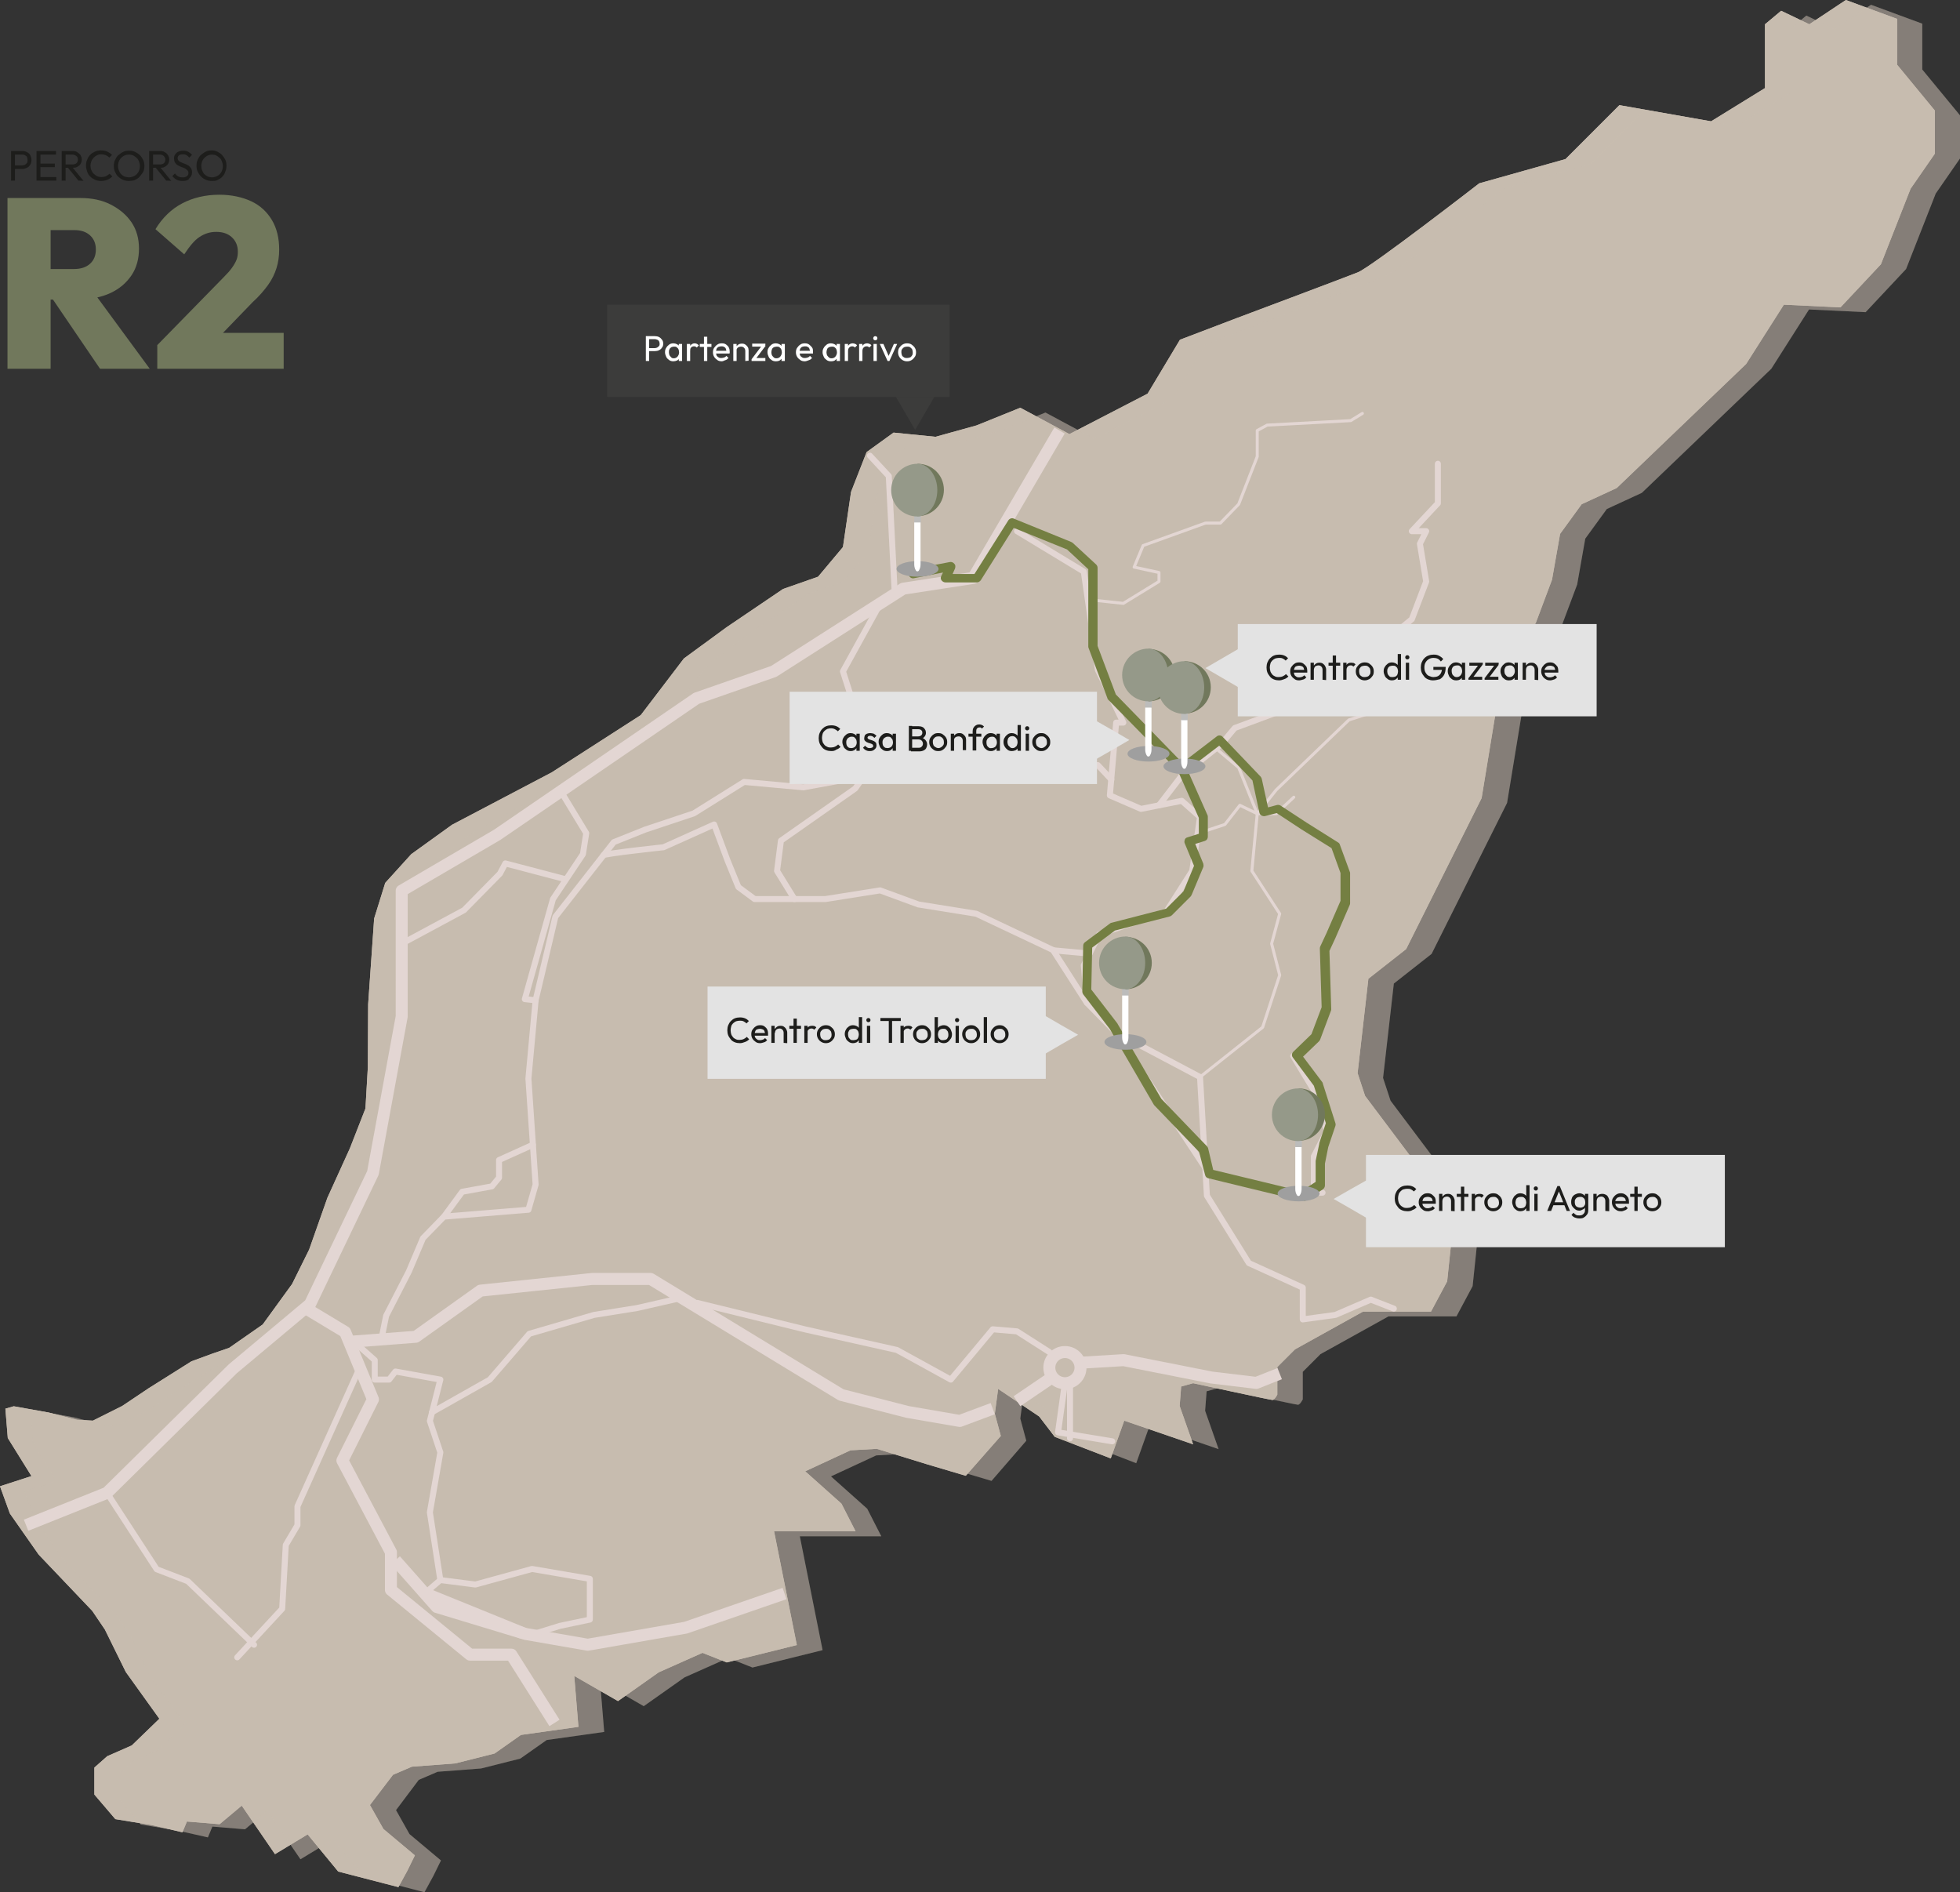 <?xml version="1.0" encoding="utf-8"?>
<!-- Generator: Adobe Illustrator 27.7.0, SVG Export Plug-In . SVG Version: 6.00 Build 0)  -->
<svg version="1.1" id="Livello_1" xmlns="http://www.w3.org/2000/svg" xmlns:xlink="http://www.w3.org/1999/xlink" x="0px" y="0px"
	 viewBox="0 0 654.3 631.6" style="enable-background:new 0 0 654.3 631.6;" xml:space="preserve">
<rect x="0" y="0" width="654.3" height="631.6" fill="#333333" stroke="none"/>
<style type="text/css">
	.st0{fill:#C7BCAF;}
	.st1{opacity:0.33;}
	.st2{fill:none;stroke:#E3D6D3;stroke-width:4;stroke-linejoin:round;}
	.st3{fill:none;stroke:#E3D6D3;stroke-width:4;stroke-linecap:round;stroke-linejoin:round;}
	.st4{fill:none;stroke:#E3D6D3;stroke-width:2;stroke-linecap:round;stroke-linejoin:round;}
	.st5{fill:none;stroke:#E3D6D3;stroke-linecap:round;stroke-linejoin:round;}
	.st6{fill:#747F42;}
	.st7{fill:#9F9F9F;}
	.st8{fill:#FFFFFF;}
	.st9{fill:#BCBCBB;}
	.st10{fill:#71785C;}
	.st11{fill:#959989;}
	.st12{fill:#1D1D1B;}
	.st13{fill:#E3E3E3;}
	.st14{fill:#3C3C3B;}
</style>
<g>
	<g id="Livello_2_00000076578233854201333980000003092861774951139251_">
		<g id="percorso_2">
			<path class="st0" d="M357,144.9l26.1-13.5l10.8-18l18.9-7.2c0,0,36-13.5,40.5-15.3s40.5-29.7,40.5-29.7l28.8-8.1l18-18l30.6,5.4
				l18-11.1V8.1l5.4-4.5l9.4,4.5L616.2,0l17.1,6.3v15.3l12.6,15.3v14.4L637.8,63l-9.9,25.2l-13.5,14.4l-18.9-0.9l-6.3,9.9l-6.3,9.9
				l-43.2,41.4l-11.7,5.4l-7.2,9.9l-2.7,15.3l-5.4,14.4L501.4,225l-6.8,41.4l-25.2,50.4l-12.6,9.9l-3.6,31.5l2.5,7.6l22.7,30.2
				l6.3,16.4l-1.6,15.3l-5.4,10.1h-22.7l-22.7,12.6l-5.9,5.9v9.2c0,0-0.9,1.8-1.6,1.8s-26.5-5.6-26.5-5.6l-4,1.1l-0.5,6.5l4.5,12.8
				l-23-7.9l-4.5,12.6l-18.7-7.2l-5.2-6.8l-13.7-9.2l-1.1,8.3l2,7.4l-11.7,13.3l-12.8-3.8l-16.9-5.2l-8.8,0.5l-15.1,7l12.1,10.8
				l4.7,9.2h-27.2l7.6,38l-23.4,5.8l-8.1-3.2l-14.6,6.5l-13.6,9.6l-14.6-8.4l1.4,17l-19.2,2.7l-8.8,6.2l-13.1,3.3l-14.5,1.1
				l-6.3,2.7l-7.7,10.1l4.5,8l10.5,8.8l-2.5,5.1l-3,5.5l-20.1-5.2l-10.2-12.4l-10.9,6.6l-11.1-16.2l-7.4,6.2l-10.9-0.9l-1.5,3.6
				l-10.2-2.4l-12.2-2l-7-8.2V590l4.3-3.8l8.2-3.6l9.2-8.9L42,558.1l-7-14.2l-4.2-6.2l-17.9-18.8l-9.6-13.7L0,496.1l10.5-3.4
				L2.6,480l-0.8-9.8l2.8-0.8l11.7,2.1l9.4,2.4l5.3,0.3l9.8-4.9l8.8-5.9l14.3-9l6.8-2.5l5.8-2l11.2-7.8l9.8-13.5l5.7-11.5l6.1-17.3
				l7.5-16.5l5.2-13.3l0.8-13.8l0.1-21l2-28.6l3.7-11.9l8.7-9.6l13.6-9.8l33.3-17.5l29.7-19.1l14.4-18.9l14.2-10.4l18.9-12.8
				l11.7-4.1l8.3-9.9l2.7-18.4l5.2-13.3l9-6.5l14,1.4l13.7-3.8l14.6-5.9L357,144.9L357,144.9z"/>
			<g class="st1">
				<path class="st0" d="M365.4,146.5l26.1-13.5l10.8-18l18.9-7.2c0,0,36-13.5,40.5-15.3s40.5-29.7,40.5-29.7l28.8-8.1l18-18
					l30.6,5.4l18-11.1V9.7l5.4-4.5l9.4,4.5l12.2-8.1l17.1,6.3v15.3l12.6,15.3v14.4l-8.1,11.7l-9.9,25.2l-13.5,14.4l-18.9-0.9
					l-6.3,9.9l-6.3,9.9l-43.2,41.4l-11.7,5.4l-7.2,9.9l-2.7,15.3l-5.4,14.4l-11.2,17.1l-6.8,41.4l-25.2,50.4l-12.6,9.9l-3.6,31.5
					l2.5,7.6l22.7,30.2l6.3,16.4l-1.6,15.3l-5.4,10.1h-22.7L440.8,452l-5.9,5.9v9.2c0,0-0.9,1.8-1.6,1.8s-26.5-5.6-26.5-5.6l-4,1.1
					l-0.5,6.5l4.5,12.8l-23-7.9l-4.5,12.6l-18.7-7.2l-5.2-6.8l-13.7-9.2l-1.1,8.3l2,7.4L331,494.3l-12.8-3.8l-16.9-5.2l-8.8,0.5
					l-15.1,7l12.1,10.8l4.7,9.2h-27.2l7.6,38l-23.4,5.8l-8.1-3.2l-14.6,6.5l-13.6,9.6l-14.6-8.4l1.4,17l-19.2,2.7l-8.8,6.2
					l-13.1,3.3l-14.5,1.1l-6.3,2.7l-7.6,10.1l4.5,8l10.5,8.8l-2.5,5.1l-3,5.5l-20.1-5.2L111.2,614l-10.9,6.6l-11.1-16.2l-7.4,6.2
					l-10.9-0.9l-1.5,3.6L59.2,611L47,609l-7-8.2v-9.1l4.3-3.8l8.2-3.6l9.2-8.9l-11.4-15.6l-7-14.2l-4.2-6.2l-17.9-18.8l-9.6-13.7
					l-3.4-9.1l10.5-3.4L11,481.6l-0.8-9.8L13,471l11.7,2.1l9.4,2.4l5.3,0.3l9.8-4.9l8.8-5.9l14.3-9l6.8-2.5l5.8-2l11.2-7.8l9.8-13.5
					l5.7-11.5l6.1-17.3l7.5-16.5l5.2-13.3l0.8-13.8l0.1-21l2-28.6l3.7-11.9l8.7-9.6l13.6-9.8l33.3-17.5l29.7-19.1l14.4-18.9
					l14.2-10.4l18.9-12.8l11.7-4.1l8.3-9.9l2.7-18.4l5.2-13.3l9-6.5l14,1.4l13.7-3.8l14.6-5.9L365.4,146.5L365.4,146.5z"/>
			</g>
			<path class="st0" d="M357,144.9l26.1-13.5l10.8-18l18.9-7.2c0,0,36-13.5,40.5-15.3s40.5-29.7,40.5-29.7l28.8-8.1l18-18l30.6,5.4
				l18-11.1V8.1l5.4-4.5l9.4,4.5L616.2,0l17.1,6.3v15.3l12.6,15.3v14.4L637.8,63l-9.9,25.2l-13.5,14.4l-18.9-0.9l-6.3,9.9l-6.3,9.9
				l-43.2,41.4l-11.7,5.4l-7.2,9.9l-2.7,15.3l-5.4,14.4L501.4,225l-6.8,41.4l-25.2,50.4l-12.6,9.9l-3.6,31.5l2.5,7.6l22.7,30.2
				l6.3,16.4l-1.6,15.3l-5.4,10.1h-22.7l-22.7,12.6l-5.9,5.9v9.2c0,0-0.9,1.8-1.6,1.8s-26.5-5.6-26.5-5.6l-4,1.1l-0.5,6.5l4.5,12.8
				l-23-7.9l-4.5,12.6l-18.7-7.2l-5.2-6.8l-13.7-9.2l-1.1,8.3l2,7.4l-11.7,13.3l-12.8-3.8l-16.9-5.2l-8.8,0.5l-15.1,7l12.1,10.8
				l4.7,9.2h-27.2l7.6,38l-23.4,5.8l-8.1-3.2l-14.6,6.5l-13.6,9.6l-14.6-8.4l1.4,17l-19.2,2.7l-8.8,6.2l-13.1,3.3l-14.5,1.1
				l-6.3,2.7l-7.7,10.1l4.5,8l10.5,8.8l-2.5,5.1l-3,5.5l-20.1-5.2l-10.2-12.4l-10.9,6.6l-11.1-16.2l-7.4,6.2l-10.9-0.9l-1.5,3.6
				l-10.2-2.4l-12.2-2l-7-8.2V590l4.3-3.8l8.2-3.6l9.2-8.9L42,558.1l-7-14.2l-4.2-6.2l-17.9-18.8l-9.6-13.7L0,496.1l10.5-3.4
				L2.6,480l-0.8-9.8l2.8-0.8l11.7,2.1l9.4,2.4l5.3,0.3l9.8-4.9l8.8-5.9l14.3-9l6.8-2.5l5.8-2l11.2-7.8l9.8-13.5l5.7-11.5l6.1-17.3
				l7.5-16.5l5.2-13.3l0.8-13.8l0.1-21l2-28.6l3.7-11.9l8.7-9.6l13.6-9.8l33.3-17.5l29.7-19.1l14.4-18.9l14.2-10.4l18.9-12.8
				l11.7-4.1l8.3-9.9l2.7-18.4l5.2-13.3l9-6.5l14,1.4l13.7-3.8l14.6-5.9L357,144.9L357,144.9z"/>
			<g class="st1">
				<path class="st0" d="M365.4,146.5l26.1-13.5l10.8-18l18.9-7.2c0,0,36-13.5,40.5-15.3s40.5-29.7,40.5-29.7l28.8-8.1l18-18
					l30.6,5.4l18-11.1V9.7l5.4-4.5l9.4,4.5l12.2-8.1l17.1,6.3v15.3l12.6,15.3v14.4l-8.1,11.7l-9.9,25.2l-13.5,14.4l-18.9-0.9
					l-6.3,9.9l-6.3,9.9l-43.2,41.4l-11.7,5.4l-7.2,9.9l-2.7,15.3l-5.4,14.4l-11.2,17.1l-6.8,41.4l-25.2,50.4l-12.6,9.9l-3.6,31.5
					l2.5,7.6l22.7,30.2l6.3,16.4l-1.6,15.3l-5.4,10.1h-22.7L440.8,452l-5.9,5.9v9.2c0,0-0.9,1.8-1.6,1.8s-26.5-5.6-26.5-5.6l-4,1.1
					l-0.5,6.5l4.5,12.8l-23-7.9l-4.5,12.6l-18.7-7.2l-5.2-6.8l-13.7-9.2l-1.1,8.3l2,7.4L331,494.3l-12.8-3.8l-16.9-5.2l-8.8,0.5
					l-15.1,7l12.1,10.8l4.7,9.2h-27.2l7.6,38l-23.4,5.8l-8.1-3.2l-14.6,6.5l-13.6,9.6l-14.6-8.4l1.4,17l-19.2,2.7l-8.8,6.2
					l-13.1,3.3l-14.5,1.1l-6.3,2.7l-7.6,10.1l4.5,8l10.5,8.8l-2.5,5.1l-3,5.5l-20.1-5.2L111.2,614l-10.9,6.6l-11.1-16.2l-7.4,6.2
					l-10.9-0.9l-1.5,3.6L59.2,611L47,609l-7-8.2v-9.1l4.3-3.8l8.2-3.6l9.2-8.9l-11.4-15.6l-7-14.2l-4.2-6.2l-17.9-18.8l-9.6-13.7
					l-3.4-9.1l10.5-3.4L11,481.6l-0.8-9.8L13,471l11.7,2.1l9.4,2.4l5.3,0.3l9.8-4.9l8.8-5.9l14.3-9l6.8-2.5l5.8-2l11.2-7.8l9.8-13.5
					l5.7-11.5l6.1-17.3l7.5-16.5l5.2-13.3l0.8-13.8l0.1-21l2-28.6l3.7-11.9l8.7-9.6l13.6-9.8l33.3-17.5l29.7-19.1l14.4-18.9
					l14.2-10.4l18.9-12.8l11.7-4.1l8.3-9.9l2.7-18.4l5.2-13.3l9-6.5l14,1.4l13.7-3.8l14.6-5.9L365.4,146.5L365.4,146.5z"/>
			</g>
			<polyline class="st2" points="8.7,509.1 35.7,498.3 77.7,456.9 103.5,435.3 124.5,391.5 134.1,339.3 134.1,297.3 165.9,278.7 
				232.5,233.1 258.3,224.1 301.5,196.5 324.9,192.9 353.7,143.7 			"/>
			<polyline class="st2" points="185.1,575.1 170.7,552.3 156.9,552.3 130.5,530.7 130.5,518.1 114.3,487.5 124.5,467.1 
				115.2,444.6 101.9,436.6 			"/>
			<polyline class="st2" points="116.6,447.9 138.8,446.2 160.4,430.8 197.7,426.9 217.2,426.9 280.8,465.6 303,471.3 320.4,474.3 
				331.4,470.2 			"/>
			<line class="st2" x1="339.5" y1="467.7" x2="350.1" y2="460.5"/>
			<circle class="st3" cx="355.5" cy="456.5" r="5.2"/>
			<polyline class="st2" points="361.8,454.8 375.1,454 404.4,459.8 419.4,461.6 427.2,458.5 			"/>
			<polyline class="st2" points="132,520.8 145.8,536.4 175.5,545.4 196.2,549 228.9,543.3 261.9,531.9 			"/>
			<line class="st3" x1="143.5" y1="532.5" x2="174" y2="544.9"/>
			<polyline class="st4" points="35.7,498.3 52.3,523.8 62.7,527.8 84.8,549 			"/>
			<polyline class="st4" points="79.2,553.2 94.2,537 95.4,515.7 99.3,509.1 99.3,502.8 120.1,456.5 			"/>
			<polyline class="st4" points="143.5,530.4 147,527.4 158.7,528.9 177.6,523.7 196.9,527 196.9,540.6 186.9,542.7 177.2,545.7 			
				"/>
			<polyline class="st4" points="147,527.4 143.5,504.8 147,484.8 143.5,474.3 147,460.5 132,457.8 129.9,460.5 125.1,460.5 
				125.1,454 118.1,447.8 			"/>
			<polyline class="st4" points="144.2,471.4 163.5,460.5 176.7,445.2 198.3,438.9 212.7,436.6 227.6,433.2 			"/>
			<polyline class="st4" points="355.5,461.6 353.2,478.1 371.3,481.1 			"/>
			<line class="st4" x1="357.2" y1="461.6" x2="357.2" y2="480.1"/>
			<polyline class="st4" points="232.8,434.9 268.6,443.7 299.4,450.6 317.4,460.5 331.4,443.7 339.5,444.4 350.3,451.3 			"/>
			<polyline class="st4" points="339.5,177.3 361.8,190.8 366.5,223.6 375,241.2 372.6,241.2 370.5,265.5 380.9,270 394.5,267.3 
				400.6,272.7 399.8,278.2 398,290.7 389.4,304.2 366.9,311.9 361.8,322.2 362.9,334.8 372.6,344.7 400.6,359.5 402.9,399.1 
				416.9,421.6 434.9,429.8 434.9,440.4 445.8,438.9 457.6,433.8 465.3,436.8 			"/>
			<polyline class="st4" points="293.9,201.4 281.4,224.1 285.9,238.2 287.6,251.1 281.4,260.4 268.2,262.8 248.4,261 231.6,271.5 
				215.4,276.9 204.9,281.1 185.4,306 178.8,333.9 176.4,360 178.8,395.4 176.4,403.8 148.2,406.1 141.2,413.3 136.5,424.4 
				128.9,439.2 127.3,447.1 			"/>
			<polyline class="st4" points="148.2,406.1 154.3,397.8 164.2,396 166.6,393.1 166.6,387.2 177.9,382.1 			"/>
			<path class="st4" d="M201.4,285.5c0.4-0.6,20.1-2.7,20.1-2.7l16.9-7.6l4.5,12.1l3.6,8.8l5.4,4h23.6l18.3-2.9l12.8,4.7l19.3,3.1
				l25.6,12.1l11.3,17.6"/>
			<line class="st4" x1="351.6" y1="317.2" x2="363.7" y2="318.3"/>
			<polyline class="st4" points="265.2,300.1 259.4,290.7 260.7,280.6 285.5,263.2 292.9,252.7 298.7,252.7 299.9,249.5 
				287.2,248.2 302.8,247.1 319,243 334,246.6 341.7,254.5 366.5,255.4 371,260.2 			"/>
			<polyline class="st4" points="386.9,268.8 394.5,258.9 407.7,248.4 412.2,243 433.2,235.2 458.1,217.5 471.3,206.7 476.1,194.1 
				474,181.5 476.1,177.3 471.3,177.3 480,168 480,154.8 			"/>
			<polyline class="st5" points="400.6,359.5 421.5,342.9 427.2,325.5 424.5,315 427.2,305 417.9,290.7 419.7,271.6 413.9,268.8 
				408.9,275.2 399.8,278.2 			"/>
			<line class="st4" x1="372.6" y1="344.7" x2="402.4" y2="389.9"/>
			<polyline class="st4" points="402.5,392.1 431.4,398.1 441.5,398.1 			"/>
			<polyline class="st4" points="438.6,398.1 438.6,386 443,377.5 438.6,363.9 431.7,352.5 438.8,345.9 			"/>
			<polyline class="st5" points="405.9,249.8 413.5,256.2 419.7,271.6 426,263.7 450.3,240.3 457.8,237.9 			"/>
			<polyline class="st5" points="419.7,271.6 426,271.6 431.9,266.1 			"/>
			<polyline class="st4" points="290.4,152.1 296.7,158.9 298.7,198.3 			"/>
			<polyline class="st4" points="134.1,315 154.9,303.8 166.9,291.6 168.7,288.2 188.5,293.4 			"/>
			<polyline class="st4" points="187.2,264.1 195.7,278.1 194.6,285.1 184.6,300.1 175.2,333.5 178.8,333.9 			"/>
			<polyline class="st5" points="362.9,200.1 375,201.4 386.9,194.1 386.9,191.1 378.6,189.3 381.6,182.1 402.4,174.6 407.4,174.6 
				413.5,168.3 419.7,152.4 419.7,143.7 423,141.9 450.9,140.4 454.8,138 			"/>
			<path class="st6" d="M434.7,400.8c-0.1,0-0.2,0-0.4,0l-30.9-7.5c-0.5-0.1-1-0.5-1.1-1.1l-2-7.7l-15-15.6
				c-0.1-0.1-0.1-0.2-0.2-0.3l-14.6-25.1l-8.9-11.6c-0.2-0.3-0.3-0.6-0.3-0.9l0.3-15.3c0-0.5,0.2-0.9,0.6-1.2l8.4-6.3
				c0.2-0.1,0.3-0.2,0.5-0.2l18.2-4.7l5.8-5.8l3.5-8.5l-3.1-7.5c-0.2-0.4-0.1-0.8,0-1.2s0.5-0.7,0.9-0.8l3.8-1.2V273l-7-15.7
				L370,233.6c-0.1-0.1-0.3-0.3-0.3-0.5l-6.3-16.8c-0.1-0.2-0.1-0.4-0.1-0.5V190l-7.1-6.6l-17.8-7.2l-11,17.5
				c-0.3,0.4-0.8,0.7-1.3,0.7h-10.5c-0.5,0-1-0.3-1.3-0.7c-0.3-0.4-0.3-1-0.1-1.4l0.6-1.2l-9.7,1.9c-0.8,0.2-1.6-0.4-1.8-1.2
				s0.4-1.6,1.2-1.8l12.6-2.4c0.5-0.1,1.1,0.1,1.5,0.6c0.4,0.4,0.4,1,0.2,1.6l-0.8,1.8h7.3l11.3-17.9c0.4-0.6,1.2-0.9,1.8-0.6
				l19.2,7.8c0.2,0.1,0.3,0.2,0.5,0.3l7.8,7.2c0.3,0.3,0.5,0.7,0.5,1.1v26.1l6.1,16.2l22.2,22.8l11.5-8.8c0.6-0.5,1.5-0.4,2,0.2
				l12.6,13.2c0.2,0.2,0.3,0.5,0.4,0.7l2.1,9.6l3-0.8c0.4-0.1,0.9,0,1.2,0.2l8.7,5.7l10.5,6.6c0.3,0.2,0.5,0.4,0.6,0.8l3.3,9
				c0.1,0.2,0.1,0.3,0.1,0.5v9.9c0,0.2,0,0.4-0.1,0.6l-4.8,11.1l-2,4.3l0.6,19.4c0,0.2,0,0.4-0.1,0.6l-3.6,9.6
				c-0.1,0.2-0.2,0.4-0.4,0.6l-5.3,5.1l6.4,8.5c0.1,0.1,0.2,0.3,0.2,0.5l4.2,13.2c0.1,0.3,0.1,0.6,0,0.9l-2.4,7.1l-1.1,5.5v7.3
				c0,0.5-0.3,1-0.7,1.3l-6,3.9C435.3,400.7,435,400.8,434.7,400.8L434.7,400.8z M405,390.5l29.4,7.1l4.8-3.1v-6.7
				c0-0.1,0-0.2,0-0.3l1.2-5.7c0-0.1,0-0.1,0-0.2l2.2-6.7l-4-12.5l-7-9.4c-0.5-0.6-0.4-1.5,0.2-2l6-5.8l3.4-9l-0.6-19.5
				c0-0.2,0-0.5,0.1-0.7l2.1-4.5l4.7-10.8v-9.3l-3-8.3l-10.1-6.3l-8.2-5.4l-3.9,1c-0.4,0.1-0.8,0-1.2-0.2c-0.4-0.2-0.6-0.6-0.7-1
				l-2.3-10.7L407,248.9l-10.6,8.1l6.7,15.1c0.1,0.2,0.1,0.4,0.1,0.6v6.6c0,0.7-0.4,1.2-1,1.4l-3.2,1l2.7,6.6c0.1,0.4,0.1,0.8,0,1.1
				l-3.9,9.3c-0.1,0.2-0.2,0.3-0.3,0.5l-6.3,6.3c-0.2,0.2-0.4,0.3-0.7,0.4l-18.3,4.7l-7.6,5.7l-0.3,14l8.7,11.3c0,0,0.1,0.1,0.1,0.2
				l14.6,25l15.2,15.8c0.2,0.2,0.3,0.4,0.4,0.7L405,390.5L405,390.5z"/>
			<g>
				<ellipse class="st7" cx="306.3" cy="189.9" rx="7" ry="2.6"/>
				<g>
					<path class="st8" d="M306.3,173.3l-1.1,1.1v14c0,0.8,0.2,1.5,0.6,2.1c0.2,0.3,0.7,0.3,0.9,0c0.4-0.6,0.6-1.3,0.6-2.1v-14
						L306.3,173.3L306.3,173.3z"/>
					<path class="st9" d="M305.2,170.1v4.3c0.4,0,0.7,0,1.1,0s0.7,0,1.1,0v-4.3H305.2L305.2,170.1z"/>
					<path class="st10" d="M306.3,154.8v17.5c4.8,0,8.8-3.9,8.8-8.8S311.2,154.8,306.3,154.8z"/>
					<path class="st11" d="M312.9,163.6c0-4.8-3-8.8-6.6-8.8c-4.8,0-8.8,3.9-8.8,8.8s3.9,8.8,8.8,8.8
						C310,172.3,312.9,168.4,312.9,163.6z"/>
				</g>
			</g>
			<g>
				<ellipse class="st7" cx="375.7" cy="347.8" rx="7" ry="2.6"/>
				<g>
					<path class="st8" d="M375.7,331.2l-1.1,1.1v14c0,0.8,0.2,1.5,0.6,2.1c0.2,0.3,0.7,0.3,0.9,0c0.4-0.6,0.6-1.3,0.6-2.1v-14
						L375.7,331.2L375.7,331.2z"/>
					<path class="st9" d="M374.6,328v4.3c0.4,0,0.7,0,1.1,0s0.7,0,1.1,0V328H374.6L374.6,328z"/>
					<path class="st10" d="M375.7,312.7v17.5c4.8,0,8.8-3.9,8.8-8.8S380.5,312.7,375.7,312.7z"/>
					<path class="st11" d="M382.3,321.4c0-4.8-3-8.8-6.6-8.8c-4.8,0-8.8,3.9-8.8,8.8s3.9,8.8,8.8,8.8
						C379.3,330.2,382.3,326.3,382.3,321.4z"/>
				</g>
			</g>
			<g>
				<ellipse class="st7" cx="433.5" cy="398.4" rx="7" ry="2.6"/>
				<g>
					<path class="st8" d="M433.5,381.8l-1.1,1.1v14c0,0.8,0.2,1.5,0.6,2.1c0.2,0.3,0.7,0.3,0.9,0c0.4-0.6,0.6-1.3,0.6-2.1v-14
						L433.5,381.8L433.5,381.8z"/>
					<path class="st9" d="M432.4,378.6v4.3c0.4,0,0.7,0,1.1,0s0.7,0,1.1,0v-4.3H432.4L432.4,378.6z"/>
					<path class="st10" d="M433.5,363.3v17.5c4.8,0,8.8-3.9,8.8-8.8S438.3,363.3,433.5,363.3z"/>
					<path class="st11" d="M440,372.1c0-4.8-3-8.8-6.6-8.8c-4.8,0-8.8,3.9-8.8,8.8s3.9,8.8,8.8,8.8C437.1,380.8,440,376.9,440,372.1
						z"/>
				</g>
			</g>
			<g>
				<path class="st10" d="M2.5,123.1v-57h14.4v57H2.5z M13.9,100V89.8h10.8c2.3,0,4.1-0.6,5.4-1.8s1.9-2.8,1.9-4.7s-0.6-3.5-1.9-4.7
					c-1.3-1.2-3-1.8-5.4-1.8H14V66.1h12.9c3.8,0,7.2,0.7,10.1,2.2s5.2,3.4,6.9,5.9s2.5,5.5,2.5,8.8s-0.8,6.4-2.5,8.9s-4,4.5-7,5.9
					c-3,1.4-6.5,2.1-10.5,2.1C26.3,100,14,100,13.9,100z M33.4,123.1L16.8,98.7l13-3.1L50,123.1H33.4z"/>
				<path class="st10" d="M52.5,115.2l22.3-22.8c1.1-1.1,2-2.1,2.7-3.1c0.7-1,1.2-1.9,1.5-2.7c0.3-0.8,0.4-1.7,0.4-2.6
					c0-2-0.7-3.6-2-4.8s-3-1.8-5.2-1.8s-3.9,0.6-5.6,1.7s-3.3,3.1-5.1,5.8l-9.6-8.4c2.3-3.8,5.3-6.7,8.9-8.6
					c3.6-1.9,7.8-2.9,12.4-2.9c4.1,0,7.7,0.8,10.7,2.2s5.3,3.6,6.9,6.3c1.6,2.7,2.4,6,2.4,9.8c0,2.2-0.3,4.3-0.9,6.2
					s-1.5,3.8-2.8,5.6c-1.3,1.8-3,3.8-5.2,5.8L70,115.7L52.5,115.2L52.5,115.2z M52.5,123.1v-7.9l12.1-4.1h30.1v12
					C94.6,123.1,52.5,123.1,52.5,123.1z"/>
			</g>
			<g>
				<path class="st12" d="M3.7,60.3v-9.9H5v9.9C5,60.3,3.7,60.3,3.7,60.3z M4.6,56.4v-1.2h2.7c0.4,0,0.7-0.1,1-0.2
					c0.3-0.2,0.5-0.4,0.7-0.6s0.2-0.6,0.2-1s-0.1-0.7-0.2-1S8.6,52,8.3,51.8c-0.3-0.2-0.6-0.2-1-0.2H4.6v-1.2h2.8
					c0.6,0,1.1,0.1,1.6,0.4c0.5,0.2,0.9,0.6,1.1,1s0.4,1,0.4,1.6s-0.1,1.1-0.4,1.6s-0.7,0.8-1.1,1c-0.5,0.2-1,0.4-1.6,0.4L4.6,56.4
					L4.6,56.4z"/>
				<path class="st12" d="M12.2,60.3v-9.9h1.3v9.9H12.2z M13.1,51.6v-1.2h5.6v1.2C18.7,51.6,13.1,51.6,13.1,51.6z M13.1,55.8v-1.2
					h5.2v1.2C18.3,55.8,13.1,55.8,13.1,55.8z M13.1,60.3v-1.2h5.7v1.2C18.8,60.3,13.1,60.3,13.1,60.3z"/>
				<path class="st12" d="M20.6,60.3v-9.9h1.3v9.9H20.6z M21.5,56v-1.1h2.7c0.6,0,1-0.2,1.3-0.4c0.3-0.3,0.5-0.7,0.5-1.2
					c0-0.5-0.1-0.9-0.5-1.2s-0.8-0.5-1.3-0.5h-2.7v-1.2h2.7c0.6,0,1.2,0.1,1.6,0.4s0.8,0.6,1.1,1c0.2,0.4,0.4,0.9,0.4,1.4
					s-0.1,1-0.4,1.5c-0.2,0.4-0.6,0.7-1.1,1s-1,0.3-1.6,0.3C24.2,56,21.5,56,21.5,56z M26.2,60.3l-3.6-4.4l1.3-0.4l4,4.9
					C27.9,60.3,26.2,60.3,26.2,60.3z"/>
				<path class="st12" d="M33.7,60.4c-0.7,0-1.4-0.1-2-0.4c-0.6-0.3-1.1-0.6-1.6-1.1c-0.5-0.5-0.8-1-1-1.6c-0.2-0.6-0.4-1.3-0.4-2
					s0.1-1.4,0.4-2c0.2-0.6,0.6-1.2,1-1.6c0.4-0.5,1-0.8,1.6-1.1c0.6-0.3,1.3-0.4,2-0.4c0.8,0,1.5,0.1,2.1,0.4s1.1,0.6,1.6,1.1
					l-0.9,0.9c-0.3-0.3-0.7-0.6-1.2-0.8s-1-0.3-1.5-0.3c-0.5,0-1,0.1-1.4,0.3c-0.4,0.2-0.8,0.5-1.1,0.8c-0.3,0.3-0.6,0.7-0.8,1.2
					c-0.2,0.5-0.3,1-0.3,1.5s0.1,1.1,0.3,1.5s0.4,0.9,0.8,1.2c0.3,0.3,0.7,0.6,1.1,0.8s0.9,0.3,1.4,0.3c0.6,0,1.2-0.1,1.6-0.3
					s0.8-0.5,1.2-0.8l0.9,0.9c-0.5,0.5-1,0.8-1.6,1.1C35.1,60.3,34.4,60.4,33.7,60.4L33.7,60.4z"/>
				<path class="st12" d="M43,60.4c-0.7,0-1.3-0.1-2-0.4S40,59.4,39.5,59s-0.8-1-1.1-1.6c-0.3-0.6-0.4-1.3-0.4-2s0.1-1.4,0.4-2
					c0.3-0.6,0.6-1.2,1.1-1.6s1-0.8,1.6-1.1c0.6-0.3,1.2-0.4,2-0.4s1.3,0.1,2,0.4c0.6,0.3,1.1,0.6,1.6,1.1c0.5,0.5,0.8,1,1.1,1.6
					s0.4,1.3,0.4,2s-0.1,1.4-0.4,2C47.4,58,47,58.5,46.6,59s-1,0.8-1.6,1.1C44.4,60.3,43.7,60.4,43,60.4L43,60.4z M43,59.2
					c0.7,0,1.3-0.2,1.9-0.5s1-0.8,1.3-1.3s0.5-1.2,0.5-2c0-0.5-0.1-1-0.3-1.5c-0.2-0.5-0.4-0.9-0.8-1.2c-0.3-0.3-0.7-0.6-1.1-0.8
					c-0.4-0.2-0.9-0.3-1.5-0.3c-0.7,0-1.3,0.2-1.8,0.5c-0.5,0.3-1,0.8-1.3,1.3c-0.3,0.6-0.5,1.2-0.5,2c0,0.5,0.1,1.1,0.3,1.5
					c0.2,0.5,0.4,0.9,0.7,1.2c0.3,0.3,0.7,0.6,1.1,0.8S42.5,59.1,43,59.2z"/>
				<path class="st12" d="M49.8,60.3v-9.9h1.3v9.9H49.8z M50.7,56v-1.1h2.7c0.6,0,1-0.2,1.3-0.4c0.3-0.3,0.5-0.7,0.5-1.2
					c0-0.5-0.2-0.9-0.5-1.2c-0.3-0.3-0.8-0.5-1.3-0.5h-2.7v-1.2h2.7c0.6,0,1.2,0.1,1.6,0.4c0.5,0.2,0.8,0.6,1.1,1
					c0.2,0.4,0.4,0.9,0.4,1.4s-0.1,1-0.4,1.5c-0.2,0.4-0.6,0.7-1.1,1s-1,0.3-1.6,0.3C53.5,56,50.7,56,50.7,56z M55.5,60.3l-3.6-4.4
					l1.3-0.4l4,4.9C57.2,60.3,55.5,60.3,55.5,60.3z"/>
				<path class="st12" d="M61,60.4c-0.8,0-1.4-0.1-2-0.4s-1-0.7-1.5-1.2l0.9-0.9c0.3,0.4,0.7,0.8,1.1,1c0.4,0.2,0.9,0.3,1.5,0.3
					s1.1-0.1,1.4-0.4c0.4-0.3,0.5-0.6,0.5-1c0-0.4-0.1-0.7-0.3-0.9c-0.2-0.2-0.4-0.4-0.7-0.6c-0.3-0.2-0.6-0.3-0.9-0.4
					s-0.7-0.2-1-0.4s-0.7-0.3-0.9-0.5c-0.3-0.2-0.5-0.5-0.7-0.8s-0.3-0.8-0.3-1.3c0-0.6,0.1-1,0.4-1.4c0.3-0.4,0.6-0.7,1.1-0.9
					s1-0.3,1.6-0.3c0.6,0,1.2,0.1,1.7,0.4s0.9,0.6,1.2,1l-0.9,0.9c-0.3-0.3-0.6-0.6-0.9-0.8c-0.3-0.2-0.7-0.3-1.2-0.3
					c-0.5,0-1,0.1-1.3,0.3s-0.5,0.6-0.5,1c0,0.3,0.1,0.6,0.3,0.8c0.2,0.2,0.4,0.4,0.7,0.5s0.6,0.3,0.9,0.4c0.3,0.1,0.7,0.2,1,0.4
					s0.7,0.3,0.9,0.5s0.5,0.5,0.7,0.8c0.2,0.3,0.3,0.8,0.3,1.3c0,0.9-0.3,1.5-0.9,2C62.9,60.2,62,60.4,61,60.4z"/>
				<path class="st12" d="M70.7,60.4c-0.7,0-1.3-0.1-2-0.4s-1.1-0.6-1.6-1.1s-0.8-1-1.1-1.6c-0.3-0.6-0.4-1.3-0.4-2s0.1-1.4,0.4-2
					c0.3-0.6,0.6-1.2,1.1-1.6s1-0.8,1.6-1.1c0.6-0.3,1.2-0.4,1.9-0.4s1.3,0.1,1.9,0.4c0.6,0.3,1.1,0.6,1.6,1.1
					c0.4,0.5,0.8,1,1.1,1.6s0.4,1.3,0.4,2s-0.1,1.4-0.4,2C75,58,74.7,58.5,74.2,59s-1,0.8-1.6,1.1S71.4,60.4,70.7,60.4L70.7,60.4z
					 M70.7,59.2c0.7,0,1.3-0.2,1.9-0.5s1-0.8,1.3-1.3s0.5-1.2,0.5-2c0-0.5-0.1-1-0.3-1.5c-0.2-0.5-0.4-0.9-0.8-1.2
					c-0.3-0.3-0.7-0.6-1.1-0.8c-0.4-0.2-0.9-0.3-1.4-0.3c-0.7,0-1.3,0.2-1.8,0.5c-0.5,0.3-1,0.8-1.3,1.3c-0.3,0.6-0.5,1.2-0.5,2
					c0,0.5,0.1,1.1,0.3,1.5c0.2,0.5,0.4,0.9,0.7,1.2s0.7,0.6,1.1,0.8S70.1,59.1,70.7,59.2z"/>
			</g>
			<g>
				<rect x="413.2" y="208.3" class="st13" width="119.8" height="30.8"/>
				<polygon class="st13" points="413.4,223 413.4,229.4 407.9,226.2 402.4,223 407.9,219.8 413.4,216.6 				"/>
			</g>
			<g>
				<path class="st12" d="M427,227.1c-0.6,0-1.2-0.1-1.7-0.3s-1-0.5-1.3-0.9s-0.7-0.9-0.9-1.4c-0.2-0.5-0.3-1.1-0.3-1.7
					s0.1-1.2,0.3-1.7c0.2-0.5,0.5-1,0.9-1.4s0.8-0.7,1.3-0.9c0.5-0.2,1.1-0.3,1.7-0.3c0.7,0,1.2,0.1,1.7,0.3
					c0.5,0.2,0.9,0.5,1.3,0.9l-0.8,0.8c-0.3-0.3-0.6-0.5-1-0.7s-0.8-0.2-1.3-0.2c-0.4,0-0.8,0.1-1.2,0.2c-0.4,0.2-0.7,0.4-1,0.7
					s-0.5,0.6-0.6,1s-0.2,0.8-0.2,1.3s0.1,0.9,0.2,1.3s0.4,0.7,0.6,1s0.6,0.5,1,0.7s0.8,0.2,1.2,0.2c0.5,0,1-0.1,1.4-0.3
					c0.4-0.2,0.7-0.4,1-0.7l0.8,0.8c-0.4,0.4-0.8,0.7-1.4,0.9C428.2,226.9,427.6,227.1,427,227.1L427,227.1z"/>
				<path class="st12" d="M433.7,227.1c-0.6,0-1.1-0.1-1.5-0.4s-0.8-0.6-1.1-1.1s-0.4-1-0.4-1.5s0.1-1.1,0.4-1.5s0.6-0.8,1.1-1.1
					c0.4-0.3,0.9-0.4,1.5-0.4c0.5,0,1,0.1,1.4,0.4s0.7,0.6,1,1c0.2,0.4,0.3,0.9,0.3,1.4c0,0.1,0,0.2,0,0.3s0,0.2,0,0.3h-4.8v-0.9
					h4.2l-0.4,0.4c0-0.4-0.1-0.7-0.2-1c-0.1-0.3-0.3-0.5-0.6-0.6c-0.2-0.1-0.5-0.2-0.9-0.2s-0.7,0.1-1,0.2s-0.5,0.4-0.6,0.7
					s-0.2,0.6-0.2,1s0.1,0.8,0.2,1.1s0.4,0.5,0.7,0.7c0.3,0.2,0.6,0.2,1,0.2c0.3,0,0.6-0.1,0.9-0.2c0.3-0.1,0.5-0.3,0.7-0.5l0.7,0.7
					c-0.3,0.3-0.6,0.6-1,0.7S434.1,227.1,433.7,227.1L433.7,227.1z"/>
				<path class="st12" d="M437.5,226.9v-5.7h1.1v5.7H437.5z M441.5,226.9v-3.3c0-0.4-0.1-0.8-0.4-1.1c-0.3-0.3-0.6-0.4-1-0.4
					c-0.3,0-0.5,0.1-0.8,0.2s-0.4,0.3-0.5,0.5s-0.2,0.5-0.2,0.8l-0.4-0.2c0-0.4,0.1-0.8,0.3-1.1c0.2-0.3,0.5-0.6,0.8-0.8
					s0.7-0.3,1.2-0.3s0.8,0.1,1.1,0.3s0.6,0.5,0.8,0.9c0.2,0.4,0.3,0.7,0.3,1.1v3.5L441.5,226.9L441.5,226.9z"/>
				<path class="st12" d="M443.5,222.2v-1h3.9v1H443.5z M444.9,226.9v-8.1h1.1v8.1H444.9z"/>
				<path class="st12" d="M448.4,226.9v-5.7h1.1v5.7H448.4z M449.5,223.7l-0.4-0.2c0-0.7,0.2-1.3,0.5-1.7s0.8-0.6,1.5-0.6
					c0.3,0,0.5,0.1,0.8,0.1c0.2,0.1,0.5,0.3,0.6,0.5l-0.7,0.7c-0.1-0.1-0.2-0.2-0.4-0.3c-0.1-0.1-0.3-0.1-0.5-0.1
					c-0.4,0-0.7,0.1-1,0.4S449.5,223.2,449.5,223.7L449.5,223.7z"/>
				<path class="st12" d="M455.6,227.1c-0.5,0-1-0.1-1.5-0.4c-0.5-0.3-0.8-0.6-1.1-1.1c-0.3-0.4-0.4-1-0.4-1.5s0.1-1.1,0.4-1.5
					c0.3-0.4,0.6-0.8,1.1-1.1s1-0.4,1.5-0.4s1.1,0.1,1.5,0.4s0.8,0.6,1.1,1.1s0.4,0.9,0.4,1.5s-0.1,1.1-0.4,1.5
					c-0.3,0.4-0.6,0.8-1.1,1.1C456.7,226.9,456.2,227.1,455.6,227.1z M455.6,226c0.4,0,0.7-0.1,1-0.2s0.5-0.4,0.7-0.7s0.2-0.6,0.2-1
					s-0.1-0.7-0.2-1c-0.2-0.3-0.4-0.5-0.7-0.7c-0.3-0.2-0.6-0.2-1-0.2s-0.7,0.1-1,0.2s-0.5,0.4-0.7,0.7s-0.2,0.6-0.2,1
					s0.1,0.7,0.2,1s0.4,0.5,0.7,0.7S455.3,226,455.6,226L455.6,226z"/>
				<path class="st12" d="M464.7,227.1c-0.5,0-1-0.1-1.4-0.4c-0.4-0.3-0.8-0.6-1-1.1s-0.4-0.9-0.4-1.5s0.1-1.1,0.4-1.5
					c0.2-0.4,0.6-0.8,1-1.1c0.4-0.3,0.9-0.4,1.4-0.4c0.4,0,0.8,0.1,1.2,0.3c0.3,0.2,0.6,0.4,0.8,0.7c0.2,0.3,0.3,0.7,0.4,1.1v1.7
					c0,0.4-0.1,0.8-0.4,1.1c-0.2,0.3-0.5,0.6-0.8,0.8C465.5,227,465.1,227.1,464.7,227.1L464.7,227.1z M464.9,226
					c0.4,0,0.7-0.1,1-0.2c0.3-0.2,0.5-0.4,0.6-0.7c0.1-0.3,0.2-0.6,0.2-1s-0.1-0.7-0.2-1c-0.1-0.3-0.4-0.5-0.6-0.7
					c-0.3-0.2-0.6-0.2-1-0.2s-0.7,0.1-1,0.2c-0.3,0.2-0.5,0.4-0.6,0.7c-0.2,0.3-0.2,0.6-0.2,1s0.1,0.7,0.2,1
					c0.2,0.3,0.4,0.5,0.6,0.7S464.5,226,464.9,226L464.9,226z M467.7,226.9h-1.1v-1.5l0.2-1.4l-0.2-1.4v-4.3h1.1V226.9L467.7,226.9z
					"/>
				<path class="st12" d="M469.8,220.1c-0.2,0-0.4-0.1-0.5-0.2s-0.2-0.3-0.2-0.5s0.1-0.4,0.2-0.5c0.1-0.1,0.3-0.2,0.5-0.2
					s0.4,0.1,0.5,0.2c0.1,0.1,0.2,0.3,0.2,0.5s-0.1,0.4-0.2,0.5S470,220.1,469.8,220.1z M469.3,226.9v-5.7h1.1v5.7H469.3z"/>
				<path class="st12" d="M478.4,227.1c-0.6,0-1.1-0.1-1.6-0.3s-1-0.5-1.3-0.9s-0.7-0.9-0.9-1.4c-0.2-0.5-0.3-1.1-0.3-1.7
					s0.1-1.2,0.3-1.7c0.2-0.5,0.5-1,0.9-1.4s0.8-0.7,1.4-0.9c0.5-0.2,1.1-0.3,1.7-0.3c0.7,0,1.3,0.1,1.8,0.4c0.6,0.3,1,0.6,1.4,1.1
					l-0.8,0.8c-0.3-0.4-0.6-0.7-1-0.9c-0.4-0.2-0.9-0.3-1.4-0.3c-0.6,0-1.1,0.1-1.6,0.4c-0.5,0.3-0.8,0.6-1.1,1.1
					c-0.3,0.5-0.4,1-0.4,1.7s0.1,1.2,0.4,1.7c0.3,0.5,0.6,0.9,1.1,1.1s1,0.4,1.5,0.4s1.1-0.1,1.5-0.3c0.4-0.2,0.8-0.6,1-1
					c0.2-0.4,0.4-1,0.4-1.6l0.7,0.5h-3.6v-1h4.1v0.2c0,1-0.2,1.8-0.5,2.4s-0.8,1.1-1.4,1.5C479.9,226.9,479.2,227.1,478.4,227.1
					L478.4,227.1z"/>
				<path class="st12" d="M486.1,227.1c-0.5,0-1-0.1-1.4-0.4s-0.8-0.6-1-1.1s-0.4-0.9-0.4-1.5s0.1-1.1,0.4-1.5
					c0.2-0.4,0.6-0.8,1-1.1c0.4-0.3,0.9-0.4,1.4-0.4c0.4,0,0.8,0.1,1.2,0.3c0.3,0.2,0.6,0.4,0.8,0.7c0.2,0.3,0.3,0.7,0.4,1.1v1.7
					c0,0.4-0.1,0.8-0.3,1.1c-0.2,0.3-0.5,0.6-0.8,0.8S486.6,227.1,486.1,227.1L486.1,227.1z M486.3,226c0.5,0,1-0.2,1.3-0.6
					c0.3-0.4,0.5-0.8,0.5-1.4c0-0.4-0.1-0.7-0.2-1s-0.4-0.5-0.6-0.7s-0.6-0.2-0.9-0.2s-0.7,0.1-1,0.2c-0.3,0.2-0.5,0.4-0.6,0.7
					c-0.2,0.3-0.2,0.6-0.2,1s0.1,0.7,0.2,1s0.4,0.5,0.6,0.7S485.9,226,486.3,226L486.3,226z M488,226.9v-1.5l0.2-1.4l-0.2-1.4v-1.4
					h1.1v5.7H488z"/>
				<path class="st12" d="M490.2,226.4l3.4-4.5h1.3l-3.4,4.5H490.2L490.2,226.4z M490.2,226.9v-0.6l1-0.4h3.6v1L490.2,226.9
					L490.2,226.9z M490.5,222.2v-1h4.5v0.6l-1,0.4L490.5,222.2L490.5,222.2z"/>
				<path class="st12" d="M495.6,226.4l3.4-4.5h1.3l-3.4,4.5H495.6L495.6,226.4z M495.6,226.9v-0.6l1-0.4h3.6v1L495.6,226.9
					L495.6,226.9z M495.8,222.2v-1h4.5v0.6l-1,0.4L495.8,222.2L495.8,222.2z"/>
				<path class="st12" d="M503.7,227.1c-0.5,0-1-0.1-1.4-0.4s-0.8-0.6-1-1.1s-0.4-0.9-0.4-1.5s0.1-1.1,0.4-1.5
					c0.2-0.4,0.6-0.8,1-1.1c0.4-0.3,0.9-0.4,1.4-0.4c0.4,0,0.8,0.1,1.2,0.3c0.3,0.2,0.6,0.4,0.8,0.7c0.2,0.3,0.3,0.7,0.4,1.1v1.7
					c0,0.4-0.1,0.8-0.3,1.1c-0.2,0.3-0.5,0.6-0.8,0.8S504.2,227.1,503.7,227.1L503.7,227.1z M503.9,226c0.5,0,1-0.2,1.3-0.6
					c0.3-0.4,0.5-0.8,0.5-1.4c0-0.4-0.1-0.7-0.2-1c-0.1-0.3-0.4-0.5-0.6-0.7c-0.3-0.2-0.6-0.2-0.9-0.2s-0.7,0.1-1,0.2
					s-0.5,0.4-0.6,0.7c-0.2,0.3-0.2,0.6-0.2,1s0.1,0.7,0.2,1c0.2,0.3,0.4,0.5,0.6,0.7S503.6,226,503.9,226L503.9,226z M505.6,226.9
					v-1.5l0.2-1.4l-0.2-1.4v-1.4h1.1v5.7H505.6z"/>
				<path class="st12" d="M508.3,226.9v-5.7h1.1v5.7H508.3z M512.3,226.9v-3.3c0-0.4-0.1-0.8-0.4-1.1c-0.3-0.3-0.6-0.4-1-0.4
					c-0.3,0-0.5,0.1-0.8,0.2s-0.4,0.3-0.5,0.5s-0.2,0.5-0.2,0.8l-0.4-0.2c0-0.4,0.1-0.8,0.3-1.1c0.2-0.3,0.5-0.6,0.8-0.8
					s0.7-0.3,1.2-0.3s0.8,0.1,1.1,0.3s0.6,0.5,0.8,0.9c0.2,0.4,0.3,0.7,0.3,1.1v3.5L512.3,226.9L512.3,226.9z"/>
				<path class="st12" d="M517.5,227.1c-0.6,0-1.1-0.1-1.5-0.4c-0.5-0.3-0.8-0.6-1.1-1.1s-0.4-1-0.4-1.5s0.1-1.1,0.4-1.5
					s0.6-0.8,1.1-1.1c0.4-0.3,0.9-0.4,1.5-0.4c0.5,0,1,0.1,1.4,0.4s0.7,0.6,1,1c0.2,0.4,0.3,0.9,0.3,1.4c0,0.1,0,0.2,0,0.3
					c0,0.1,0,0.2,0,0.3h-4.8v-0.9h4.2l-0.4,0.4c0-0.4-0.1-0.7-0.2-1c-0.1-0.3-0.3-0.5-0.6-0.6c-0.2-0.1-0.5-0.2-0.9-0.2
					s-0.7,0.1-1,0.2c-0.3,0.2-0.5,0.4-0.7,0.7s-0.2,0.6-0.2,1s0.1,0.8,0.2,1.1s0.4,0.5,0.7,0.7c0.3,0.2,0.6,0.2,1,0.2
					c0.3,0,0.6-0.1,0.9-0.2s0.5-0.3,0.7-0.5l0.7,0.7c-0.3,0.3-0.6,0.6-1,0.7S518,227.1,517.5,227.1L517.5,227.1z"/>
			</g>
			<g>
				<rect x="456" y="385.5" class="st13" width="119.8" height="30.8"/>
				<polygon class="st13" points="456.3,400.2 456.3,406.6 450.8,403.4 445.2,400.2 450.8,397 456.3,393.9 				"/>
			</g>
			<g>
				<path class="st12" d="M469.8,404.3c-0.6,0-1.2-0.1-1.7-0.3s-1-0.5-1.3-0.9s-0.7-0.9-0.9-1.4s-0.3-1.1-0.3-1.7s0.1-1.2,0.3-1.7
					s0.5-1,0.9-1.4s0.8-0.7,1.3-0.9c0.5-0.2,1.1-0.3,1.7-0.3c0.7,0,1.2,0.1,1.7,0.3c0.5,0.2,0.9,0.5,1.3,0.9l-0.8,0.8
					c-0.3-0.3-0.6-0.5-1-0.7s-0.8-0.2-1.3-0.2c-0.4,0-0.8,0.1-1.2,0.2s-0.7,0.4-1,0.7s-0.5,0.6-0.6,1c-0.1,0.4-0.2,0.8-0.2,1.3
					s0.1,0.9,0.2,1.3s0.4,0.7,0.6,1c0.3,0.3,0.6,0.5,1,0.7s0.8,0.2,1.2,0.2c0.5,0,1-0.1,1.4-0.3s0.7-0.4,1-0.7l0.8,0.8
					c-0.4,0.4-0.8,0.7-1.4,0.9C471.1,404.2,470.5,404.3,469.8,404.3L469.8,404.3z"/>
				<path class="st12" d="M476.6,404.3c-0.6,0-1.1-0.1-1.5-0.4s-0.8-0.6-1.1-1.1s-0.4-1-0.4-1.5s0.1-1.1,0.4-1.5s0.6-0.8,1.1-1.1
					c0.4-0.3,0.9-0.4,1.5-0.4c0.5,0,1,0.1,1.4,0.4s0.7,0.6,1,1c0.2,0.4,0.3,0.9,0.3,1.5c0,0.1,0,0.2,0,0.3c0,0.1,0,0.2,0,0.3h-4.8
					v-0.9h4.2l-0.4,0.4c0-0.4-0.1-0.7-0.2-1c-0.1-0.3-0.3-0.5-0.6-0.6c-0.2-0.1-0.5-0.2-0.9-0.2s-0.7,0.1-1,0.2s-0.5,0.4-0.6,0.7
					s-0.2,0.6-0.2,1s0.1,0.8,0.2,1s0.4,0.5,0.7,0.7c0.3,0.2,0.6,0.2,1,0.2c0.3,0,0.6-0.1,0.9-0.2c0.3-0.1,0.5-0.3,0.7-0.5l0.7,0.7
					c-0.3,0.3-0.6,0.6-1,0.7S477,404.4,476.6,404.3L476.6,404.3z"/>
				<path class="st12" d="M480.4,404.2v-5.7h1.1v5.7H480.4z M484.4,404.2v-3.3c0-0.4-0.1-0.8-0.4-1.1s-0.6-0.4-1-0.4
					c-0.3,0-0.5,0.1-0.8,0.2c-0.2,0.1-0.4,0.3-0.5,0.5s-0.2,0.5-0.2,0.8l-0.4-0.2c0-0.4,0.1-0.8,0.3-1.1c0.2-0.3,0.5-0.6,0.8-0.8
					c0.3-0.2,0.7-0.3,1.2-0.3s0.8,0.1,1.1,0.3s0.6,0.5,0.8,0.9c0.2,0.4,0.3,0.7,0.3,1.1v3.5L484.4,404.2L484.4,404.2z"/>
				<path class="st12" d="M486.3,399.5v-1h3.9v1H486.3z M487.7,404.2v-8.1h1.1v8.1H487.7z"/>
				<path class="st12" d="M491.3,404.2v-5.7h1.1v5.7H491.3z M492.3,401l-0.4-0.2c0-0.7,0.2-1.3,0.5-1.7c0.3-0.4,0.8-0.6,1.5-0.6
					c0.3,0,0.5,0,0.8,0.1s0.5,0.3,0.6,0.5l-0.7,0.7c-0.1-0.1-0.2-0.2-0.4-0.3c-0.1-0.1-0.3-0.1-0.5-0.1c-0.4,0-0.7,0.1-1,0.4
					S492.3,400.4,492.3,401L492.3,401z"/>
				<path class="st12" d="M498.5,404.3c-0.5,0-1-0.1-1.5-0.4c-0.5-0.3-0.8-0.6-1.1-1.1c-0.3-0.5-0.4-1-0.4-1.5s0.1-1,0.4-1.5
					c0.3-0.4,0.6-0.8,1.1-1.1s1-0.4,1.5-0.4s1.1,0.1,1.5,0.4s0.8,0.6,1.1,1.1s0.4,1,0.4,1.5s-0.1,1.1-0.4,1.5
					c-0.3,0.5-0.6,0.8-1.1,1.1S499,404.3,498.5,404.3L498.5,404.3z M498.5,403.3c0.4,0,0.7-0.1,1-0.2s0.5-0.4,0.7-0.7s0.2-0.6,0.2-1
					s-0.1-0.7-0.2-1c-0.2-0.3-0.4-0.5-0.7-0.7c-0.3-0.2-0.6-0.2-1-0.2s-0.7,0.1-1,0.2c-0.3,0.2-0.5,0.4-0.7,0.7
					c-0.2,0.3-0.2,0.6-0.2,1s0.1,0.7,0.2,1s0.4,0.5,0.7,0.7S498.1,403.3,498.5,403.3L498.5,403.3z"/>
				<path class="st12" d="M507.6,404.3c-0.5,0-1-0.1-1.4-0.4c-0.4-0.3-0.8-0.6-1-1.1s-0.4-1-0.4-1.5s0.1-1.1,0.4-1.5
					c0.2-0.5,0.6-0.8,1-1.1c0.4-0.3,0.9-0.4,1.4-0.4c0.4,0,0.8,0.1,1.2,0.3s0.6,0.4,0.8,0.7c0.2,0.3,0.3,0.7,0.4,1.1v1.7
					c0,0.4-0.1,0.8-0.4,1.1s-0.5,0.6-0.8,0.8C508.4,404.2,508,404.3,507.6,404.3L507.6,404.3z M507.7,403.3c0.4,0,0.7-0.1,1-0.2
					c0.3-0.2,0.5-0.4,0.6-0.7s0.2-0.6,0.2-1s-0.1-0.7-0.2-1c-0.1-0.3-0.4-0.5-0.6-0.7c-0.3-0.2-0.6-0.2-1-0.2s-0.7,0.1-1,0.2
					c-0.3,0.2-0.5,0.4-0.6,0.7s-0.2,0.6-0.2,1s0.1,0.7,0.2,1s0.4,0.5,0.6,0.7S507.4,403.3,507.7,403.3L507.7,403.3z M510.6,404.2
					h-1.1v-1.5l0.2-1.4l-0.2-1.4v-4.3h1.1V404.2L510.6,404.2z"/>
				<path class="st12" d="M512.7,397.4c-0.2,0-0.4-0.1-0.5-0.2s-0.2-0.3-0.2-0.5s0.1-0.4,0.2-0.5c0.1-0.1,0.3-0.2,0.5-0.2
					s0.4,0.1,0.5,0.2s0.2,0.3,0.2,0.5s-0.1,0.4-0.2,0.5S512.9,397.4,512.7,397.4z M512.2,404.2v-5.7h1.1v5.7H512.2z"/>
				<path class="st12" d="M516.5,404.2l3.4-8.3h0.8l3.4,8.3H523l-2.8-7h0.4l-2.8,7H516.5L516.5,404.2z M518.2,402.3v-1h4.4v1H518.2z
					"/>
				<path class="st12" d="M527.3,404.1c-0.5,0-1-0.1-1.4-0.4s-0.7-0.6-1-1s-0.4-0.9-0.4-1.5s0.1-1,0.3-1.5c0.2-0.4,0.6-0.8,1-1
					s0.9-0.4,1.4-0.4c0.5,0,0.8,0.1,1.2,0.3c0.3,0.2,0.6,0.4,0.8,0.7c0.2,0.3,0.3,0.7,0.3,1.1v1.5c0,0.4-0.1,0.8-0.3,1.1
					s-0.5,0.6-0.8,0.7S527.8,404.1,527.3,404.1L527.3,404.1z M527.3,406.7c-0.6,0-1.1-0.1-1.6-0.3c-0.5-0.2-0.8-0.5-1.1-0.9l0.7-0.7
					c0.2,0.3,0.5,0.5,0.8,0.7s0.7,0.2,1.1,0.2c0.6,0,1-0.1,1.4-0.5s0.5-0.7,0.5-1.2v-1.4l0.2-1.3l-0.2-1.3v-1.5h1.1v5.5
					c0,0.5-0.1,1-0.4,1.4s-0.6,0.7-1.1,1C528.5,406.6,527.9,406.7,527.3,406.7L527.3,406.7z M527.5,403.1c0.4,0,0.7-0.1,0.9-0.2
					c0.3-0.1,0.5-0.4,0.6-0.6c0.2-0.3,0.2-0.6,0.2-1s-0.1-0.7-0.2-1c-0.2-0.3-0.4-0.5-0.6-0.6c-0.3-0.2-0.6-0.2-0.9-0.2
					s-0.7,0.1-1,0.2c-0.3,0.2-0.5,0.4-0.6,0.6c-0.2,0.3-0.2,0.6-0.2,1s0.1,0.7,0.2,1c0.2,0.3,0.4,0.5,0.7,0.6
					C526.9,403,527.2,403.1,527.5,403.1L527.5,403.1z"/>
				<path class="st12" d="M531.9,404.2v-5.7h1.1v5.7H531.9z M535.9,404.2v-3.3c0-0.4-0.1-0.8-0.4-1.1s-0.6-0.4-1-0.4
					c-0.3,0-0.5,0.1-0.8,0.2s-0.4,0.3-0.5,0.5s-0.2,0.5-0.2,0.8l-0.4-0.2c0-0.4,0.1-0.8,0.3-1.1c0.2-0.3,0.5-0.6,0.8-0.8
					c0.3-0.2,0.7-0.3,1.2-0.3s0.8,0.1,1.2,0.3s0.6,0.5,0.8,0.9c0.2,0.4,0.3,0.7,0.3,1.1v3.5L535.9,404.2L535.9,404.2z"/>
				<path class="st12" d="M541.1,404.3c-0.6,0-1.1-0.1-1.5-0.4c-0.5-0.3-0.8-0.6-1.1-1.1s-0.4-1-0.4-1.5s0.1-1.1,0.4-1.5
					s0.6-0.8,1.1-1.1s0.9-0.4,1.5-0.4c0.5,0,1,0.1,1.4,0.4c0.4,0.2,0.7,0.6,1,1c0.2,0.4,0.3,0.9,0.3,1.5c0,0.1,0,0.2,0,0.3
					s0,0.2,0,0.3h-4.8v-0.9h4.2l-0.4,0.4c0-0.4-0.1-0.7-0.2-1c-0.1-0.3-0.3-0.5-0.6-0.6c-0.2-0.1-0.5-0.2-0.9-0.2s-0.7,0.1-1,0.2
					s-0.5,0.4-0.7,0.7s-0.2,0.6-0.2,1s0.1,0.8,0.2,1s0.4,0.5,0.7,0.7c0.3,0.2,0.6,0.2,1,0.2c0.3,0,0.6-0.1,0.9-0.2
					c0.3-0.1,0.5-0.3,0.7-0.5l0.7,0.7c-0.3,0.3-0.6,0.6-1,0.7S541.6,404.4,541.1,404.3L541.1,404.3z"/>
				<path class="st12" d="M544.2,399.5v-1h3.9v1H544.2z M545.6,404.2v-8.1h1.1v8.1H545.6z"/>
				<path class="st12" d="M551.6,404.3c-0.5,0-1-0.1-1.5-0.4c-0.5-0.3-0.8-0.6-1.1-1.1c-0.3-0.5-0.4-1-0.4-1.5s0.1-1,0.4-1.5
					c0.3-0.4,0.6-0.8,1.1-1.1s1-0.4,1.5-0.4s1.1,0.1,1.5,0.4s0.8,0.6,1.1,1.1s0.4,1,0.4,1.5s-0.1,1.1-0.4,1.5
					c-0.3,0.5-0.6,0.8-1.1,1.1S552.1,404.3,551.6,404.3L551.6,404.3z M551.6,403.3c0.4,0,0.7-0.1,1-0.2c0.3-0.2,0.5-0.4,0.7-0.7
					s0.2-0.6,0.2-1s-0.1-0.7-0.2-1c-0.2-0.3-0.4-0.5-0.7-0.7c-0.3-0.2-0.6-0.2-1-0.2s-0.7,0.1-1,0.2c-0.3,0.2-0.5,0.4-0.7,0.7
					c-0.2,0.3-0.2,0.6-0.2,1s0.1,0.7,0.2,1s0.4,0.5,0.7,0.7C550.9,403.2,551.2,403.3,551.6,403.3L551.6,403.3z"/>
			</g>
			<g>
				<rect x="236.2" y="329.3" class="st13" width="112.9" height="30.8"/>
				<polygon class="st13" points="348.8,345.4 348.8,339 354.3,342.2 359.9,345.4 354.3,348.6 348.8,351.8 				"/>
			</g>
			<g>
				<path class="st12" d="M247,348.2c-0.6,0-1.2-0.1-1.7-0.3s-1-0.5-1.3-0.9s-0.7-0.9-0.9-1.4s-0.3-1.1-0.3-1.7s0.1-1.2,0.3-1.7
					c0.2-0.5,0.5-1,0.9-1.4s0.8-0.7,1.3-0.9s1.1-0.3,1.7-0.3c0.7,0,1.2,0.1,1.7,0.3c0.5,0.2,0.9,0.5,1.3,0.9l-0.8,0.8
					c-0.3-0.3-0.6-0.5-1-0.7s-0.8-0.2-1.3-0.2c-0.4,0-0.8,0.1-1.2,0.2c-0.4,0.2-0.7,0.4-1,0.7s-0.5,0.6-0.6,1
					c-0.1,0.4-0.2,0.8-0.2,1.3s0.1,0.9,0.2,1.3c0.1,0.4,0.4,0.7,0.6,1s0.6,0.5,1,0.7c0.4,0.2,0.8,0.2,1.2,0.2c0.5,0,1-0.1,1.4-0.3
					c0.4-0.2,0.7-0.4,1-0.7l0.8,0.8c-0.4,0.4-0.8,0.7-1.4,0.9S247.7,348.2,247,348.2L247,348.2z"/>
				<path class="st12" d="M253.8,348.2c-0.6,0-1.1-0.1-1.5-0.4s-0.8-0.6-1.1-1.1s-0.4-1-0.4-1.5s0.1-1.1,0.4-1.5s0.6-0.8,1.1-1.1
					c0.4-0.3,0.9-0.4,1.5-0.4c0.5,0,1,0.1,1.4,0.4s0.7,0.6,0.9,1s0.3,0.9,0.3,1.5c0,0.1,0,0.2,0,0.3c0,0.1,0,0.2,0,0.3h-4.8v-0.9
					h4.2l-0.4,0.4c0-0.4-0.1-0.7-0.2-1c-0.1-0.3-0.3-0.5-0.6-0.6c-0.2-0.1-0.6-0.2-0.9-0.2s-0.7,0.1-1,0.2s-0.5,0.4-0.6,0.7
					s-0.2,0.6-0.2,1s0.1,0.8,0.2,1s0.4,0.5,0.7,0.7c0.3,0.2,0.6,0.2,1,0.2c0.3,0,0.6-0.1,0.9-0.2c0.3-0.1,0.5-0.3,0.7-0.5l0.7,0.7
					c-0.3,0.3-0.6,0.6-1,0.7S254.2,348.2,253.8,348.2L253.8,348.2z"/>
				<path class="st12" d="M257.5,348.1v-5.7h1.1v5.7H257.5z M261.6,348.1v-3.3c0-0.4-0.1-0.8-0.4-1.1s-0.6-0.4-1-0.4
					c-0.3,0-0.5,0.1-0.8,0.2c-0.2,0.1-0.4,0.3-0.5,0.5s-0.2,0.5-0.2,0.8l-0.4-0.2c0-0.4,0.1-0.8,0.3-1.1c0.2-0.3,0.5-0.6,0.8-0.8
					c0.3-0.2,0.7-0.3,1.2-0.3s0.8,0.1,1.1,0.3s0.6,0.5,0.8,0.9c0.2,0.4,0.3,0.7,0.3,1.1v3.5L261.6,348.1L261.6,348.1z"/>
				<path class="st12" d="M263.5,343.4v-1h3.9v1H263.5z M264.9,348.1V340h1.1v8.1H264.9z"/>
				<path class="st12" d="M268.5,348.1v-5.7h1.1v5.7H268.5z M269.5,344.9l-0.4-0.2c0-0.7,0.2-1.3,0.5-1.7c0.3-0.4,0.8-0.6,1.5-0.6
					c0.3,0,0.5,0,0.8,0.1s0.5,0.3,0.6,0.5l-0.7,0.7c-0.1-0.1-0.2-0.2-0.4-0.3s-0.3-0.1-0.5-0.1c-0.4,0-0.7,0.1-1,0.4
					S269.5,344.3,269.5,344.9L269.5,344.9z"/>
				<path class="st12" d="M275.7,348.2c-0.5,0-1-0.1-1.5-0.4c-0.5-0.3-0.8-0.6-1.1-1.1s-0.4-1-0.4-1.5s0.1-1,0.4-1.5
					c0.3-0.4,0.6-0.8,1.1-1.1s1-0.4,1.5-0.4s1.1,0.1,1.5,0.4s0.8,0.6,1.1,1.1s0.4,1,0.4,1.5s-0.1,1.1-0.4,1.5s-0.6,0.8-1.1,1.1
					S276.2,348.2,275.7,348.2L275.7,348.2z M275.7,347.2c0.4,0,0.7-0.1,1-0.2s0.5-0.4,0.7-0.7s0.2-0.6,0.2-1s-0.1-0.7-0.2-1
					c-0.2-0.3-0.4-0.5-0.7-0.7s-0.6-0.2-1-0.2s-0.7,0.1-1,0.2c-0.3,0.2-0.5,0.4-0.7,0.7c-0.2,0.3-0.2,0.6-0.2,1s0.1,0.7,0.2,1
					s0.4,0.5,0.7,0.7S275.3,347.2,275.7,347.2L275.7,347.2z"/>
				<path class="st12" d="M284.8,348.2c-0.5,0-1-0.1-1.4-0.4c-0.4-0.3-0.8-0.6-1-1.1s-0.4-1-0.4-1.5s0.1-1.1,0.4-1.5
					c0.2-0.5,0.6-0.8,1-1.1c0.4-0.3,0.9-0.4,1.4-0.4c0.4,0,0.8,0.1,1.2,0.3s0.6,0.4,0.8,0.7c0.2,0.3,0.3,0.7,0.4,1.1v1.7
					c0,0.4-0.1,0.8-0.4,1.1s-0.5,0.6-0.8,0.8C285.6,348.1,285.2,348.2,284.8,348.2L284.8,348.2z M284.9,347.2c0.4,0,0.7-0.1,1-0.2
					s0.5-0.4,0.6-0.7c0.1-0.3,0.2-0.6,0.2-1s-0.1-0.7-0.2-1c-0.1-0.3-0.4-0.5-0.6-0.7s-0.6-0.2-1-0.2s-0.7,0.1-1,0.2
					s-0.5,0.4-0.6,0.7c-0.2,0.3-0.2,0.6-0.2,1s0.1,0.7,0.2,1c0.2,0.3,0.4,0.5,0.6,0.7S284.6,347.2,284.9,347.2L284.9,347.2z
					 M287.8,348.1h-1.1v-1.5l0.2-1.4l-0.2-1.4v-4.3h1.1V348.1L287.8,348.1z"/>
				<path class="st12" d="M289.9,341.2c-0.2,0-0.4-0.1-0.5-0.2s-0.2-0.3-0.2-0.5s0.1-0.4,0.2-0.5c0.1-0.1,0.3-0.2,0.5-0.2
					s0.4,0.1,0.5,0.2s0.2,0.3,0.2,0.5s-0.1,0.4-0.2,0.5S290.1,341.2,289.9,341.2z M289.4,348.1v-5.7h1.1v5.7H289.4z"/>
				<path class="st12" d="M293.9,340.8v-1h6.8v1H293.9z M296.7,348.1V340h1.1v8.1H296.7z"/>
				<path class="st12" d="M300.6,348.1v-5.7h1.1v5.7H300.6z M301.6,344.9l-0.4-0.2c0-0.7,0.2-1.3,0.5-1.7c0.3-0.4,0.8-0.6,1.5-0.6
					c0.3,0,0.5,0,0.8,0.1s0.5,0.3,0.6,0.5l-0.7,0.7c-0.1-0.1-0.2-0.2-0.4-0.3s-0.3-0.1-0.5-0.1c-0.4,0-0.7,0.1-1,0.4
					S301.6,344.3,301.6,344.9L301.6,344.9z"/>
				<path class="st12" d="M307.8,348.2c-0.5,0-1-0.1-1.5-0.4c-0.5-0.3-0.8-0.6-1.1-1.1s-0.4-1-0.4-1.5s0.1-1,0.4-1.5
					c0.3-0.4,0.6-0.8,1.1-1.1s1-0.4,1.5-0.4s1.1,0.1,1.5,0.4s0.8,0.6,1.1,1.1s0.4,1,0.4,1.5s-0.1,1.1-0.4,1.5s-0.6,0.8-1.1,1.1
					S308.3,348.2,307.8,348.2L307.8,348.2z M307.8,347.2c0.4,0,0.7-0.1,1-0.2s0.5-0.4,0.7-0.7s0.2-0.6,0.2-1s-0.1-0.7-0.2-1
					c-0.2-0.3-0.4-0.5-0.7-0.7s-0.6-0.2-1-0.2s-0.7,0.1-1,0.2c-0.3,0.2-0.5,0.4-0.7,0.7c-0.2,0.3-0.2,0.6-0.2,1s0.1,0.7,0.2,1
					s0.4,0.5,0.7,0.7S307.4,347.2,307.8,347.2L307.8,347.2z"/>
				<path class="st12" d="M312,348.1v-8.6h1.1v4.3l-0.2,1.4l0.2,1.4v1.5L312,348.1L312,348.1z M315,348.2c-0.4,0-0.8-0.1-1.2-0.3
					s-0.6-0.4-0.8-0.8c-0.2-0.3-0.3-0.7-0.4-1.1v-1.7c0-0.4,0.1-0.8,0.4-1.1s0.5-0.6,0.8-0.7s0.7-0.3,1.2-0.3c0.5,0,1,0.1,1.4,0.4
					c0.4,0.3,0.8,0.6,1,1.1s0.4,1,0.4,1.5s-0.1,1.1-0.4,1.5s-0.6,0.8-1,1.1C316,348.1,315.5,348.2,315,348.2L315,348.2z
					 M314.8,347.2c0.4,0,0.7-0.1,1-0.2s0.5-0.4,0.6-0.7c0.2-0.3,0.2-0.6,0.2-1s-0.1-0.7-0.2-1c-0.2-0.3-0.4-0.5-0.6-0.7
					s-0.6-0.2-1-0.2s-0.7,0.1-0.9,0.2s-0.5,0.4-0.6,0.7c-0.1,0.3-0.2,0.6-0.2,1s0.1,0.7,0.2,1s0.4,0.5,0.6,0.7
					S314.4,347.2,314.8,347.2L314.8,347.2z"/>
				<path class="st12" d="M319.5,341.2c-0.2,0-0.4-0.1-0.5-0.2s-0.2-0.3-0.2-0.5s0.1-0.4,0.2-0.5c0.1-0.1,0.3-0.2,0.5-0.2
					s0.4,0.1,0.5,0.2s0.2,0.3,0.2,0.5s-0.1,0.4-0.2,0.5S319.7,341.2,319.5,341.2z M319,348.1v-5.7h1.1v5.7H319z"/>
				<path class="st12" d="M324.2,348.2c-0.5,0-1-0.1-1.5-0.4c-0.5-0.3-0.8-0.6-1.1-1.1s-0.4-1-0.4-1.5s0.1-1,0.4-1.5
					c0.3-0.4,0.6-0.8,1.1-1.1s1-0.4,1.5-0.4s1.1,0.1,1.5,0.4s0.8,0.6,1.1,1.1s0.4,1,0.4,1.5s-0.1,1.1-0.4,1.5s-0.6,0.8-1.1,1.1
					S324.8,348.2,324.2,348.2L324.2,348.2z M324.2,347.2c0.4,0,0.7-0.1,1-0.2s0.5-0.4,0.7-0.7s0.2-0.6,0.2-1s-0.1-0.7-0.2-1
					c-0.2-0.3-0.4-0.5-0.7-0.7s-0.6-0.2-1-0.2s-0.7,0.1-1,0.2c-0.3,0.2-0.5,0.4-0.7,0.7c-0.2,0.3-0.2,0.6-0.2,1s0.1,0.7,0.2,1
					s0.4,0.5,0.7,0.7S323.9,347.2,324.2,347.2L324.2,347.2z"/>
				<path class="st12" d="M328.4,348.1v-8.6h1.1v8.6H328.4z"/>
				<path class="st12" d="M333.7,348.2c-0.5,0-1-0.1-1.5-0.4c-0.5-0.3-0.8-0.6-1.1-1.1s-0.4-1-0.4-1.5s0.1-1,0.4-1.5
					c0.3-0.4,0.6-0.8,1.1-1.1s1-0.4,1.5-0.4s1.1,0.1,1.5,0.4s0.8,0.6,1.1,1.1s0.4,1,0.4,1.5s-0.1,1.1-0.4,1.5s-0.6,0.8-1.1,1.1
					S334.2,348.2,333.7,348.2L333.7,348.2z M333.7,347.2c0.4,0,0.7-0.1,1-0.2s0.5-0.4,0.7-0.7s0.2-0.6,0.2-1s-0.1-0.7-0.2-1
					c-0.2-0.3-0.4-0.5-0.7-0.7s-0.6-0.2-1-0.2s-0.7,0.1-1,0.2c-0.3,0.2-0.5,0.4-0.7,0.7c-0.2,0.3-0.2,0.6-0.2,1s0.1,0.7,0.2,1
					s0.4,0.5,0.7,0.7S333.3,347.2,333.7,347.2L333.7,347.2z"/>
			</g>
			<g>
				<rect x="202.7" y="101.7" class="st14" width="114.3" height="30.8"/>
				<polygon class="st14" points="305.5,132.5 311.9,132.5 308.7,138 305.5,143.5 302.3,138 299.1,132.5 				"/>
			</g>
			<g>
				<path class="st8" d="M215.6,120.5v-8.3h1.1v8.3H215.6z M216.3,117.2v-1h2.3c0.3,0,0.6-0.1,0.8-0.2s0.4-0.3,0.6-0.5
					s0.2-0.5,0.2-0.8s-0.1-0.6-0.2-0.8s-0.3-0.4-0.6-0.5s-0.5-0.2-0.8-0.2h-2.3v-1h2.3c0.5,0,1,0.1,1.4,0.3s0.7,0.5,1,0.9
					s0.4,0.8,0.4,1.3s-0.1,1-0.4,1.3c-0.2,0.4-0.6,0.7-1,0.9s-0.9,0.3-1.4,0.3L216.3,117.2L216.3,117.2z"/>
				<path class="st8" d="M224.8,120.6c-0.5,0-1-0.1-1.4-0.4s-0.8-0.6-1-1.1s-0.4-0.9-0.4-1.5s0.1-1.1,0.4-1.5c0.2-0.4,0.6-0.8,1-1.1
					c0.4-0.3,0.9-0.4,1.4-0.4c0.4,0,0.8,0.1,1.2,0.3s0.6,0.4,0.8,0.7c0.2,0.3,0.3,0.7,0.4,1.1v1.7c0,0.4-0.1,0.8-0.3,1.1
					s-0.5,0.6-0.8,0.8C225.6,120.5,225.2,120.6,224.8,120.6L224.8,120.6z M224.9,119.6c0.5,0,1-0.2,1.3-0.6c0.3-0.4,0.5-0.8,0.5-1.4
					c0-0.4-0.1-0.7-0.2-1c-0.1-0.3-0.4-0.5-0.6-0.7s-0.6-0.2-0.9-0.2s-0.7,0.1-0.9,0.2c-0.3,0.2-0.5,0.4-0.6,0.7
					c-0.2,0.3-0.2,0.6-0.2,1s0.1,0.7,0.2,1c0.2,0.3,0.4,0.5,0.6,0.7C224.2,119.5,224.6,119.6,224.9,119.6L224.9,119.6z M226.6,120.5
					v-1.5l0.2-1.4l-0.2-1.4v-1.4h1.1v5.7H226.6z"/>
				<path class="st8" d="M229.3,120.5v-5.7h1.1v5.7H229.3z M230.4,117.2L230,117c0-0.7,0.2-1.3,0.5-1.7c0.3-0.4,0.8-0.7,1.4-0.7
					c0.3,0,0.6,0.1,0.8,0.2s0.4,0.3,0.6,0.5l-0.7,0.7c-0.1-0.1-0.2-0.2-0.4-0.3s-0.3-0.1-0.5-0.1c-0.4,0-0.7,0.1-1,0.4
					S230.4,116.7,230.4,117.2L230.4,117.2z"/>
				<path class="st8" d="M233.6,115.8v-1h3.9v1H233.6z M235,120.5v-8.1h1.1v8.1H235z"/>
				<path class="st8" d="M241,120.6c-0.6,0-1.1-0.1-1.5-0.4s-0.8-0.6-1.1-1.1s-0.4-1-0.4-1.5s0.1-1.1,0.4-1.5
					c0.3-0.4,0.6-0.8,1.1-1.1c0.4-0.3,0.9-0.4,1.5-0.4c0.5,0,1,0.1,1.4,0.4s0.7,0.6,0.9,1s0.3,0.9,0.3,1.4c0,0.1,0,0.2,0,0.3
					c0,0.1,0,0.2-0.1,0.3h-4.8v-0.9h4.2l-0.4,0.3c0-0.4-0.1-0.7-0.2-1c-0.1-0.3-0.3-0.5-0.6-0.6c-0.2-0.2-0.6-0.2-0.9-0.2
					s-0.7,0.1-1,0.2c-0.3,0.2-0.5,0.4-0.6,0.7s-0.2,0.6-0.2,1s0.1,0.8,0.2,1.1s0.4,0.5,0.7,0.7c0.3,0.2,0.6,0.2,1,0.2
					c0.3,0,0.6-0.1,0.9-0.2s0.5-0.3,0.7-0.5l0.7,0.7c-0.3,0.3-0.6,0.6-1,0.7S241.4,120.6,241,120.6L241,120.6z"/>
				<path class="st8" d="M244.8,120.5v-5.7h1.1v5.7H244.8z M248.8,120.5v-3.3c0-0.4-0.1-0.8-0.4-1.1c-0.3-0.3-0.6-0.4-1.1-0.4
					c-0.3,0-0.5,0.1-0.8,0.2c-0.2,0.1-0.4,0.3-0.5,0.5s-0.2,0.5-0.2,0.8l-0.4-0.2c0-0.4,0.1-0.8,0.3-1.2c0.2-0.3,0.5-0.6,0.8-0.8
					c0.3-0.2,0.7-0.3,1.2-0.3s0.8,0.1,1.1,0.3s0.6,0.5,0.8,0.8c0.2,0.3,0.3,0.7,0.3,1.1v3.5L248.8,120.5L248.8,120.5z"/>
				<path class="st8" d="M250.9,119.9l3.4-4.5h1.3l-3.4,4.5H250.9L250.9,119.9z M250.9,120.5v-0.6l1-0.4h3.6v1L250.9,120.5
					L250.9,120.5z M251.1,115.7v-1h4.4v0.6l-1,0.4L251.1,115.7L251.1,115.7z"/>
				<path class="st8" d="M259,120.6c-0.5,0-1-0.1-1.4-0.4s-0.8-0.6-1-1.1s-0.4-0.9-0.4-1.5s0.1-1.1,0.4-1.5c0.2-0.4,0.6-0.8,1-1.1
					c0.4-0.3,0.9-0.4,1.4-0.4c0.4,0,0.8,0.1,1.2,0.3s0.6,0.4,0.8,0.7c0.2,0.3,0.3,0.7,0.4,1.1v1.7c0,0.4-0.1,0.8-0.3,1.1
					c-0.2,0.3-0.5,0.6-0.8,0.8S259.5,120.6,259,120.6L259,120.6z M259.2,119.6c0.5,0,1-0.2,1.3-0.6c0.3-0.4,0.5-0.8,0.5-1.4
					c0-0.4-0.1-0.7-0.2-1c-0.1-0.3-0.4-0.5-0.6-0.7c-0.3-0.2-0.6-0.2-0.9-0.2s-0.7,0.1-1,0.2c-0.3,0.2-0.5,0.4-0.6,0.7
					s-0.2,0.6-0.2,1s0.1,0.7,0.2,1c0.2,0.3,0.4,0.5,0.6,0.7C258.5,119.5,258.8,119.6,259.2,119.6L259.2,119.6z M260.9,120.5v-1.5
					l0.2-1.4l-0.2-1.4v-1.4h1.1v5.7H260.9z"/>
				<path class="st8" d="M268.7,120.6c-0.6,0-1.1-0.1-1.5-0.4s-0.8-0.6-1.1-1.1s-0.4-1-0.4-1.5s0.1-1.1,0.4-1.5
					c0.3-0.4,0.6-0.8,1.1-1.1c0.4-0.3,0.9-0.4,1.5-0.4c0.5,0,1,0.1,1.4,0.4s0.7,0.6,1,1s0.3,0.9,0.3,1.4c0,0.1,0,0.2,0,0.3
					c0,0.1,0,0.2,0,0.3h-4.8v-0.9h4.2l-0.4,0.3c0-0.4-0.1-0.7-0.2-1c-0.1-0.3-0.3-0.5-0.6-0.6c-0.2-0.2-0.5-0.2-0.9-0.2
					s-0.7,0.1-1,0.2c-0.3,0.2-0.5,0.4-0.6,0.7s-0.2,0.6-0.2,1s0.1,0.8,0.2,1.1s0.4,0.5,0.7,0.7c0.3,0.2,0.6,0.2,1,0.2
					c0.3,0,0.6-0.1,0.9-0.2c0.3-0.1,0.5-0.3,0.7-0.5l0.7,0.7c-0.3,0.3-0.6,0.6-1,0.7S269.2,120.6,268.7,120.6L268.7,120.6z"/>
				<path class="st8" d="M277.4,120.6c-0.5,0-1-0.1-1.4-0.4s-0.8-0.6-1-1.1s-0.4-0.9-0.4-1.5s0.1-1.1,0.4-1.5c0.2-0.4,0.6-0.8,1-1.1
					c0.4-0.3,0.9-0.4,1.4-0.4c0.4,0,0.8,0.1,1.2,0.3s0.6,0.4,0.8,0.7c0.2,0.3,0.3,0.7,0.4,1.1v1.7c0,0.4-0.1,0.8-0.3,1.1
					c-0.2,0.3-0.5,0.6-0.8,0.8S277.9,120.6,277.4,120.6L277.4,120.6z M277.6,119.6c0.5,0,1-0.2,1.3-0.6c0.3-0.4,0.5-0.8,0.5-1.4
					c0-0.4-0.1-0.7-0.2-1c-0.1-0.3-0.4-0.5-0.6-0.7c-0.3-0.2-0.6-0.2-0.9-0.2s-0.7,0.1-1,0.2c-0.3,0.2-0.5,0.4-0.6,0.7
					s-0.2,0.6-0.2,1s0.1,0.7,0.2,1c0.2,0.3,0.4,0.5,0.6,0.7C276.9,119.5,277.2,119.6,277.6,119.6L277.6,119.6z M279.3,120.5v-1.5
					l0.2-1.4l-0.2-1.4v-1.4h1.1v5.7H279.3z"/>
				<path class="st8" d="M282,120.5v-5.7h1.1v5.7H282z M283.1,117.2l-0.4-0.2c0-0.7,0.2-1.3,0.5-1.7c0.3-0.4,0.8-0.7,1.5-0.7
					c0.3,0,0.5,0.1,0.8,0.2s0.5,0.3,0.6,0.5l-0.7,0.7c-0.1-0.1-0.2-0.2-0.4-0.3s-0.3-0.1-0.5-0.1c-0.4,0-0.7,0.1-1,0.4
					S283.1,116.7,283.1,117.2z"/>
				<path class="st8" d="M286.8,120.5v-5.7h1.1v5.7H286.8z M287.9,117.2l-0.4-0.2c0-0.7,0.2-1.3,0.5-1.7c0.3-0.4,0.8-0.7,1.5-0.7
					c0.3,0,0.5,0.1,0.8,0.2s0.5,0.3,0.6,0.5l-0.7,0.7c-0.1-0.1-0.2-0.2-0.4-0.3s-0.3-0.1-0.5-0.1c-0.4,0-0.7,0.1-1,0.4
					S287.9,116.7,287.9,117.2z"/>
				<path class="st8" d="M292.2,113.6c-0.2,0-0.4-0.1-0.5-0.2s-0.2-0.3-0.2-0.5s0.1-0.3,0.2-0.5c0.1-0.1,0.3-0.2,0.5-0.2
					s0.4,0.1,0.5,0.2s0.2,0.3,0.2,0.5s-0.1,0.4-0.2,0.5S292.4,113.6,292.2,113.6z M291.6,120.5v-5.7h1.1v5.7H291.6z"/>
				<path class="st8" d="M296.3,120.5l-2.6-5.7h1.2l2.1,4.8h-0.7l2.1-4.8h1.1l-2.6,5.7H296.3L296.3,120.5z"/>
				<path class="st8" d="M302.8,120.6c-0.5,0-1-0.1-1.5-0.4c-0.5-0.3-0.8-0.6-1.1-1.1s-0.4-1-0.4-1.5s0.1-1.1,0.4-1.5
					c0.3-0.4,0.6-0.8,1.1-1.1c0.5-0.3,1-0.4,1.5-0.4s1.1,0.1,1.5,0.4s0.8,0.6,1.1,1.1s0.4,0.9,0.4,1.5s-0.1,1.1-0.4,1.5
					s-0.6,0.8-1.1,1.1S303.4,120.6,302.8,120.6z M302.8,119.5c0.4,0,0.7-0.1,1-0.2s0.5-0.4,0.7-0.7s0.2-0.6,0.2-1s-0.1-0.7-0.2-1
					c-0.2-0.3-0.4-0.5-0.7-0.7s-0.6-0.2-1-0.2s-0.7,0.1-1,0.2c-0.3,0.2-0.5,0.4-0.7,0.7s-0.2,0.6-0.2,1s0.1,0.7,0.2,1
					s0.4,0.5,0.7,0.7C302.1,119.5,302.5,119.5,302.8,119.5L302.8,119.5z"/>
			</g>
			<g>
				<ellipse class="st7" cx="383.4" cy="251.6" rx="7" ry="2.6"/>
				<g>
					<path class="st8" d="M383.4,235.1l-1.1,1.1v14c0,0.8,0.2,1.5,0.6,2.1c0.2,0.3,0.7,0.3,0.9,0c0.4-0.6,0.6-1.3,0.6-2.1v-14
						L383.4,235.1L383.4,235.1z"/>
					<path class="st9" d="M382.3,231.9v4.3c0.4,0,0.7,0,1.1,0s0.7,0,1.1,0v-4.3H382.3L382.3,231.9z"/>
					<path class="st10" d="M383.4,216.6v17.5c4.8,0,8.8-3.9,8.8-8.8S388.2,216.6,383.4,216.6z"/>
					<path class="st11" d="M390,225.3c0-4.8-3-8.8-6.6-8.8c-4.8,0-8.8,3.9-8.8,8.8s3.9,8.8,8.8,8.8C387,234.1,390,230.2,390,225.3z"
						/>
				</g>
			</g>
			<g>
				<rect x="263.6" y="230.9" class="st13" width="102.6" height="30.8"/>
				<polygon class="st13" points="365.9,247 365.9,240.6 371.5,243.8 377,247 371.5,250.2 365.9,253.4 				"/>
			</g>
			<g>
				<ellipse class="st7" cx="395.4" cy="255.8" rx="7" ry="2.6"/>
				<g>
					<path class="st8" d="M395.4,239.2l-1.1,1.1v14c0,0.8,0.2,1.5,0.6,2.1c0.2,0.3,0.7,0.3,0.9,0c0.4-0.6,0.6-1.3,0.6-2.1v-14
						L395.4,239.2L395.4,239.2z"/>
					<path class="st9" d="M394.3,236.1v4.3c0.4,0,0.7,0,1.1,0s0.7,0,1.1,0v-4.3H394.3L394.3,236.1z"/>
					<path class="st10" d="M395.4,220.7v17.5c4.8,0,8.8-3.9,8.8-8.8S400.2,220.7,395.4,220.7z"/>
					<path class="st11" d="M402,229.5c0-4.8-3-8.8-6.6-8.8c-4.8,0-8.8,3.9-8.8,8.8s3.9,8.8,8.8,8.8C399,238.2,402,234.3,402,229.5z"
						/>
				</g>
			</g>
			<g>
				<path class="st12" d="M277.5,250.7c-0.6,0-1.2-0.1-1.7-0.3c-0.5-0.2-1-0.5-1.3-0.9s-0.7-0.8-0.9-1.4c-0.2-0.5-0.3-1.1-0.3-1.7
					c0-0.6,0.1-1.2,0.3-1.7c0.2-0.5,0.5-1,0.9-1.4s0.8-0.7,1.3-0.9c0.5-0.2,1.1-0.3,1.7-0.3c0.7,0,1.2,0.1,1.7,0.3
					c0.5,0.2,0.9,0.5,1.3,0.9l-0.8,0.8c-0.3-0.3-0.6-0.5-1-0.7c-0.4-0.2-0.8-0.3-1.3-0.3c-0.4,0-0.8,0.1-1.2,0.2
					c-0.4,0.2-0.7,0.4-1,0.7s-0.5,0.6-0.6,1c-0.1,0.4-0.2,0.8-0.2,1.3s0.1,0.9,0.2,1.3c0.1,0.4,0.4,0.7,0.6,1s0.6,0.5,1,0.7
					c0.4,0.2,0.8,0.2,1.2,0.2c0.5,0,1-0.1,1.4-0.3c0.4-0.2,0.7-0.4,1-0.7l0.8,0.8c-0.4,0.4-0.8,0.7-1.4,0.9
					C278.7,250.6,278.2,250.7,277.5,250.7z"/>
				<path class="st12" d="M284,250.7c-0.5,0-1-0.1-1.4-0.4c-0.4-0.3-0.8-0.6-1-1.1s-0.4-1-0.4-1.5c0-0.6,0.1-1.1,0.4-1.5
					c0.2-0.4,0.6-0.8,1-1.1c0.4-0.3,0.9-0.4,1.4-0.4c0.4,0,0.8,0.1,1.2,0.3c0.3,0.2,0.6,0.4,0.8,0.7c0.2,0.3,0.3,0.7,0.3,1.1v1.7
					c0,0.4-0.1,0.8-0.3,1.1c-0.2,0.3-0.5,0.6-0.8,0.8C284.8,250.6,284.5,250.7,284,250.7z M284.2,249.7c0.5,0,1-0.2,1.3-0.5
					c0.3-0.4,0.5-0.8,0.5-1.4c0-0.4-0.1-0.7-0.2-1c-0.2-0.3-0.4-0.5-0.6-0.7c-0.3-0.2-0.6-0.2-0.9-0.2c-0.4,0-0.7,0.1-1,0.3
					c-0.3,0.2-0.5,0.4-0.6,0.7c-0.2,0.3-0.2,0.6-0.2,1c0,0.4,0.1,0.7,0.2,1c0.2,0.3,0.4,0.5,0.7,0.7
					C283.5,249.6,283.8,249.7,284.2,249.7z M285.9,250.6v-1.5l0.2-1.4l-0.2-1.4v-1.4h1.1v5.7H285.9z"/>
				<path class="st12" d="M290.4,250.7c-0.3,0-0.6,0-0.9-0.1s-0.5-0.2-0.8-0.4c-0.2-0.2-0.4-0.3-0.6-0.6l0.7-0.7
					c0.2,0.3,0.4,0.4,0.7,0.6s0.6,0.2,0.9,0.2c0.3,0,0.6-0.1,0.8-0.2s0.3-0.3,0.3-0.5c0-0.2-0.1-0.4-0.2-0.5
					c-0.1-0.1-0.3-0.2-0.6-0.3s-0.5-0.2-0.7-0.2c-0.3-0.1-0.5-0.2-0.7-0.3c-0.2-0.1-0.4-0.3-0.6-0.5s-0.2-0.5-0.2-0.8
					s0.1-0.6,0.2-0.9s0.4-0.4,0.7-0.6c0.3-0.1,0.7-0.2,1.1-0.2c0.4,0,0.8,0.1,1.2,0.2c0.3,0.2,0.6,0.4,0.9,0.7l-0.7,0.7
					c-0.2-0.2-0.4-0.4-0.6-0.5c-0.2-0.1-0.5-0.2-0.8-0.2c-0.3,0-0.6,0.1-0.7,0.2s-0.2,0.3-0.2,0.4c0,0.2,0.1,0.3,0.2,0.4
					c0.1,0.1,0.3,0.2,0.6,0.3c0.2,0.1,0.5,0.1,0.7,0.2c0.3,0.1,0.5,0.2,0.7,0.3c0.2,0.1,0.4,0.3,0.6,0.5c0.1,0.2,0.2,0.5,0.2,0.9
					c0,0.5-0.2,1-0.6,1.3C291.5,250.6,291,250.7,290.4,250.7z"/>
				<path class="st12" d="M296.1,250.7c-0.5,0-1-0.1-1.4-0.4c-0.4-0.3-0.8-0.6-1-1.1s-0.4-1-0.4-1.5c0-0.6,0.1-1.1,0.4-1.5
					c0.2-0.4,0.6-0.8,1-1.1c0.4-0.3,0.9-0.4,1.4-0.4c0.4,0,0.8,0.1,1.2,0.3c0.3,0.2,0.6,0.4,0.8,0.7c0.2,0.3,0.3,0.7,0.3,1.1v1.7
					c0,0.4-0.1,0.8-0.3,1.1c-0.2,0.3-0.5,0.6-0.8,0.8C297,250.6,296.6,250.7,296.1,250.7z M296.3,249.7c0.5,0,1-0.2,1.3-0.5
					c0.3-0.4,0.5-0.8,0.5-1.4c0-0.4-0.1-0.7-0.2-1c-0.2-0.3-0.4-0.5-0.6-0.7c-0.3-0.2-0.6-0.2-0.9-0.2c-0.4,0-0.7,0.1-1,0.3
					c-0.3,0.2-0.5,0.4-0.6,0.7c-0.2,0.3-0.2,0.6-0.2,1c0,0.4,0.1,0.7,0.2,1c0.2,0.3,0.4,0.5,0.7,0.7
					C295.6,249.6,296,249.7,296.3,249.7z M298,250.6v-1.5l0.2-1.4l-0.2-1.4v-1.4h1.1v5.7H298z"/>
				<path class="st12" d="M303.4,250.6v-8.3h1.1v8.3H303.4z M304.1,250.6v-1h2.5c0.5,0,0.9-0.1,1.1-0.4c0.3-0.3,0.4-0.6,0.4-1
					c0-0.3-0.1-0.5-0.2-0.7c-0.1-0.2-0.3-0.4-0.5-0.5c-0.2-0.1-0.5-0.2-0.8-0.2h-2.5v-1h2.4c0.4,0,0.7-0.1,1-0.3
					c0.2-0.2,0.4-0.5,0.4-0.9c0-0.4-0.1-0.7-0.4-0.9c-0.2-0.2-0.6-0.3-1-0.3h-2.3v-1h2.4c0.5,0,1,0.1,1.4,0.3
					c0.4,0.2,0.6,0.5,0.8,0.8s0.3,0.7,0.3,1.1c0,0.4-0.1,0.8-0.4,1.2s-0.6,0.6-1.1,0.8l0.1-0.4c0.5,0.2,1,0.5,1.3,0.9
					c0.3,0.4,0.5,0.8,0.5,1.4c0,0.4-0.1,0.8-0.3,1.2c-0.2,0.4-0.5,0.6-0.9,0.8c-0.4,0.2-0.9,0.3-1.5,0.3H304.1z"/>
				<path class="st12" d="M313.2,250.7c-0.6,0-1.1-0.1-1.5-0.4c-0.4-0.3-0.8-0.6-1.1-1.1s-0.4-1-0.4-1.5c0-0.6,0.1-1,0.4-1.5
					c0.3-0.4,0.6-0.8,1.1-1.1c0.4-0.3,0.9-0.4,1.5-0.4c0.6,0,1.1,0.1,1.5,0.4s0.8,0.6,1.1,1.1s0.4,0.9,0.4,1.5
					c0,0.6-0.1,1.1-0.4,1.5s-0.6,0.8-1.1,1.1C314.3,250.6,313.8,250.7,313.2,250.7z M313.2,249.7c0.4,0,0.7-0.1,1-0.3
					c0.3-0.2,0.5-0.4,0.7-0.7c0.2-0.3,0.2-0.6,0.2-1c0-0.4-0.1-0.7-0.2-1c-0.2-0.3-0.4-0.5-0.7-0.7s-0.6-0.2-1-0.2
					c-0.4,0-0.7,0.1-0.9,0.2c-0.3,0.2-0.5,0.4-0.7,0.7c-0.2,0.3-0.2,0.6-0.2,1c0,0.4,0.1,0.7,0.2,1s0.4,0.5,0.7,0.7
					C312.6,249.6,312.9,249.7,313.2,249.7z"/>
				<path class="st12" d="M317.4,250.6v-5.7h1.1v5.7H317.4z M321.4,250.6v-3.3c0-0.4-0.1-0.8-0.4-1.1c-0.3-0.3-0.6-0.4-1.1-0.4
					c-0.3,0-0.5,0.1-0.8,0.2c-0.2,0.1-0.4,0.3-0.5,0.5s-0.2,0.5-0.2,0.8l-0.4-0.3c0-0.4,0.1-0.8,0.3-1.2c0.2-0.3,0.5-0.6,0.8-0.8
					c0.3-0.2,0.7-0.3,1.2-0.3s0.8,0.1,1.1,0.3s0.6,0.5,0.8,0.8c0.2,0.3,0.3,0.7,0.3,1.1v3.5H321.4z"/>
				<path class="st12" d="M323.3,245.9v-1h4.3v1H323.3z M324.7,250.6v-6.6c0-0.4,0.1-0.8,0.3-1.1c0.2-0.3,0.4-0.6,0.8-0.8
					c0.3-0.2,0.7-0.3,1.1-0.3c0.3,0,0.6,0.1,0.9,0.2c0.2,0.1,0.5,0.3,0.7,0.5l-0.7,0.7c-0.1-0.1-0.2-0.2-0.3-0.3
					c-0.1-0.1-0.3-0.1-0.5-0.1c-0.3,0-0.6,0.1-0.8,0.3c-0.2,0.2-0.3,0.5-0.3,0.8v6.6H324.7z"/>
				<path class="st12" d="M330.8,250.7c-0.5,0-1-0.1-1.4-0.4c-0.4-0.3-0.8-0.6-1-1.1s-0.4-1-0.4-1.5c0-0.6,0.1-1.1,0.4-1.5
					c0.2-0.4,0.6-0.8,1-1.1c0.4-0.3,0.9-0.4,1.4-0.4c0.4,0,0.8,0.1,1.2,0.3c0.3,0.2,0.6,0.4,0.8,0.7c0.2,0.3,0.3,0.7,0.3,1.1v1.7
					c0,0.4-0.1,0.8-0.3,1.1c-0.2,0.3-0.5,0.6-0.8,0.8C331.6,250.6,331.3,250.7,330.8,250.7z M331,249.7c0.5,0,1-0.2,1.3-0.5
					c0.3-0.4,0.5-0.8,0.5-1.4c0-0.4-0.1-0.7-0.2-1c-0.2-0.3-0.4-0.5-0.6-0.7c-0.3-0.2-0.6-0.2-0.9-0.2s-0.7,0.1-1,0.3
					s-0.5,0.4-0.6,0.7c-0.2,0.3-0.2,0.6-0.2,1c0,0.4,0.1,0.7,0.2,1c0.2,0.3,0.4,0.5,0.7,0.7S330.6,249.7,331,249.7z M332.7,250.6
					v-1.5l0.2-1.4l-0.2-1.4v-1.4h1.1v5.7H332.7z"/>
				<path class="st12" d="M337.8,250.7c-0.5,0-1-0.1-1.4-0.4c-0.4-0.3-0.7-0.6-1-1.1s-0.4-1-0.4-1.5c0-0.6,0.1-1.1,0.4-1.5
					c0.2-0.4,0.6-0.8,1-1.1c0.4-0.3,0.9-0.4,1.4-0.4c0.4,0,0.8,0.1,1.2,0.3c0.3,0.2,0.6,0.4,0.8,0.7c0.2,0.3,0.3,0.7,0.4,1.1v1.7
					c0,0.4-0.1,0.8-0.3,1.1c-0.2,0.3-0.5,0.6-0.8,0.8C338.6,250.6,338.2,250.7,337.8,250.7z M338,249.7c0.4,0,0.7-0.1,0.9-0.3
					c0.3-0.2,0.5-0.4,0.6-0.7s0.2-0.6,0.2-1c0-0.4-0.1-0.7-0.2-1c-0.2-0.3-0.4-0.5-0.6-0.7c-0.3-0.2-0.6-0.3-0.9-0.3
					c-0.4,0-0.7,0.1-0.9,0.2c-0.3,0.2-0.5,0.4-0.6,0.7s-0.2,0.6-0.2,1c0,0.4,0.1,0.7,0.2,1s0.4,0.5,0.6,0.7
					C337.3,249.6,337.6,249.7,338,249.7z M340.8,250.6h-1.1v-1.5l0.2-1.4l-0.2-1.4V242h1.1V250.6z"/>
				<path class="st12" d="M342.9,243.8c-0.2,0-0.4-0.1-0.5-0.2s-0.2-0.3-0.2-0.5c0-0.2,0.1-0.4,0.2-0.5c0.1-0.1,0.3-0.2,0.5-0.2
					s0.4,0.1,0.5,0.2c0.1,0.1,0.2,0.3,0.2,0.5c0,0.2-0.1,0.4-0.2,0.5S343.1,243.8,342.9,243.8z M342.4,250.6v-5.7h1.1v5.7H342.4z"/>
				<path class="st12" d="M347.6,250.7c-0.6,0-1.1-0.1-1.5-0.4c-0.4-0.3-0.8-0.6-1.1-1.1c-0.3-0.5-0.4-1-0.4-1.5
					c0-0.6,0.1-1,0.4-1.5c0.3-0.4,0.6-0.8,1.1-1.1c0.4-0.3,0.9-0.4,1.5-0.4c0.6,0,1.1,0.1,1.5,0.4s0.8,0.6,1.1,1.1
					c0.3,0.4,0.4,0.9,0.4,1.5c0,0.6-0.1,1.1-0.4,1.5c-0.3,0.5-0.6,0.8-1.1,1.1C348.7,250.6,348.2,250.7,347.6,250.7z M347.6,249.7
					c0.4,0,0.7-0.1,1-0.3c0.3-0.2,0.5-0.4,0.7-0.7c0.2-0.3,0.2-0.6,0.2-1c0-0.4-0.1-0.7-0.2-1c-0.2-0.3-0.4-0.5-0.7-0.7
					c-0.3-0.2-0.6-0.2-1-0.2c-0.4,0-0.7,0.1-0.9,0.2c-0.3,0.2-0.5,0.4-0.7,0.7c-0.2,0.3-0.2,0.6-0.2,1c0,0.4,0.1,0.7,0.2,1
					s0.4,0.5,0.7,0.7C347,249.6,347.3,249.7,347.6,249.7z"/>
			</g>
		</g>
	</g>
</g>
</svg>
